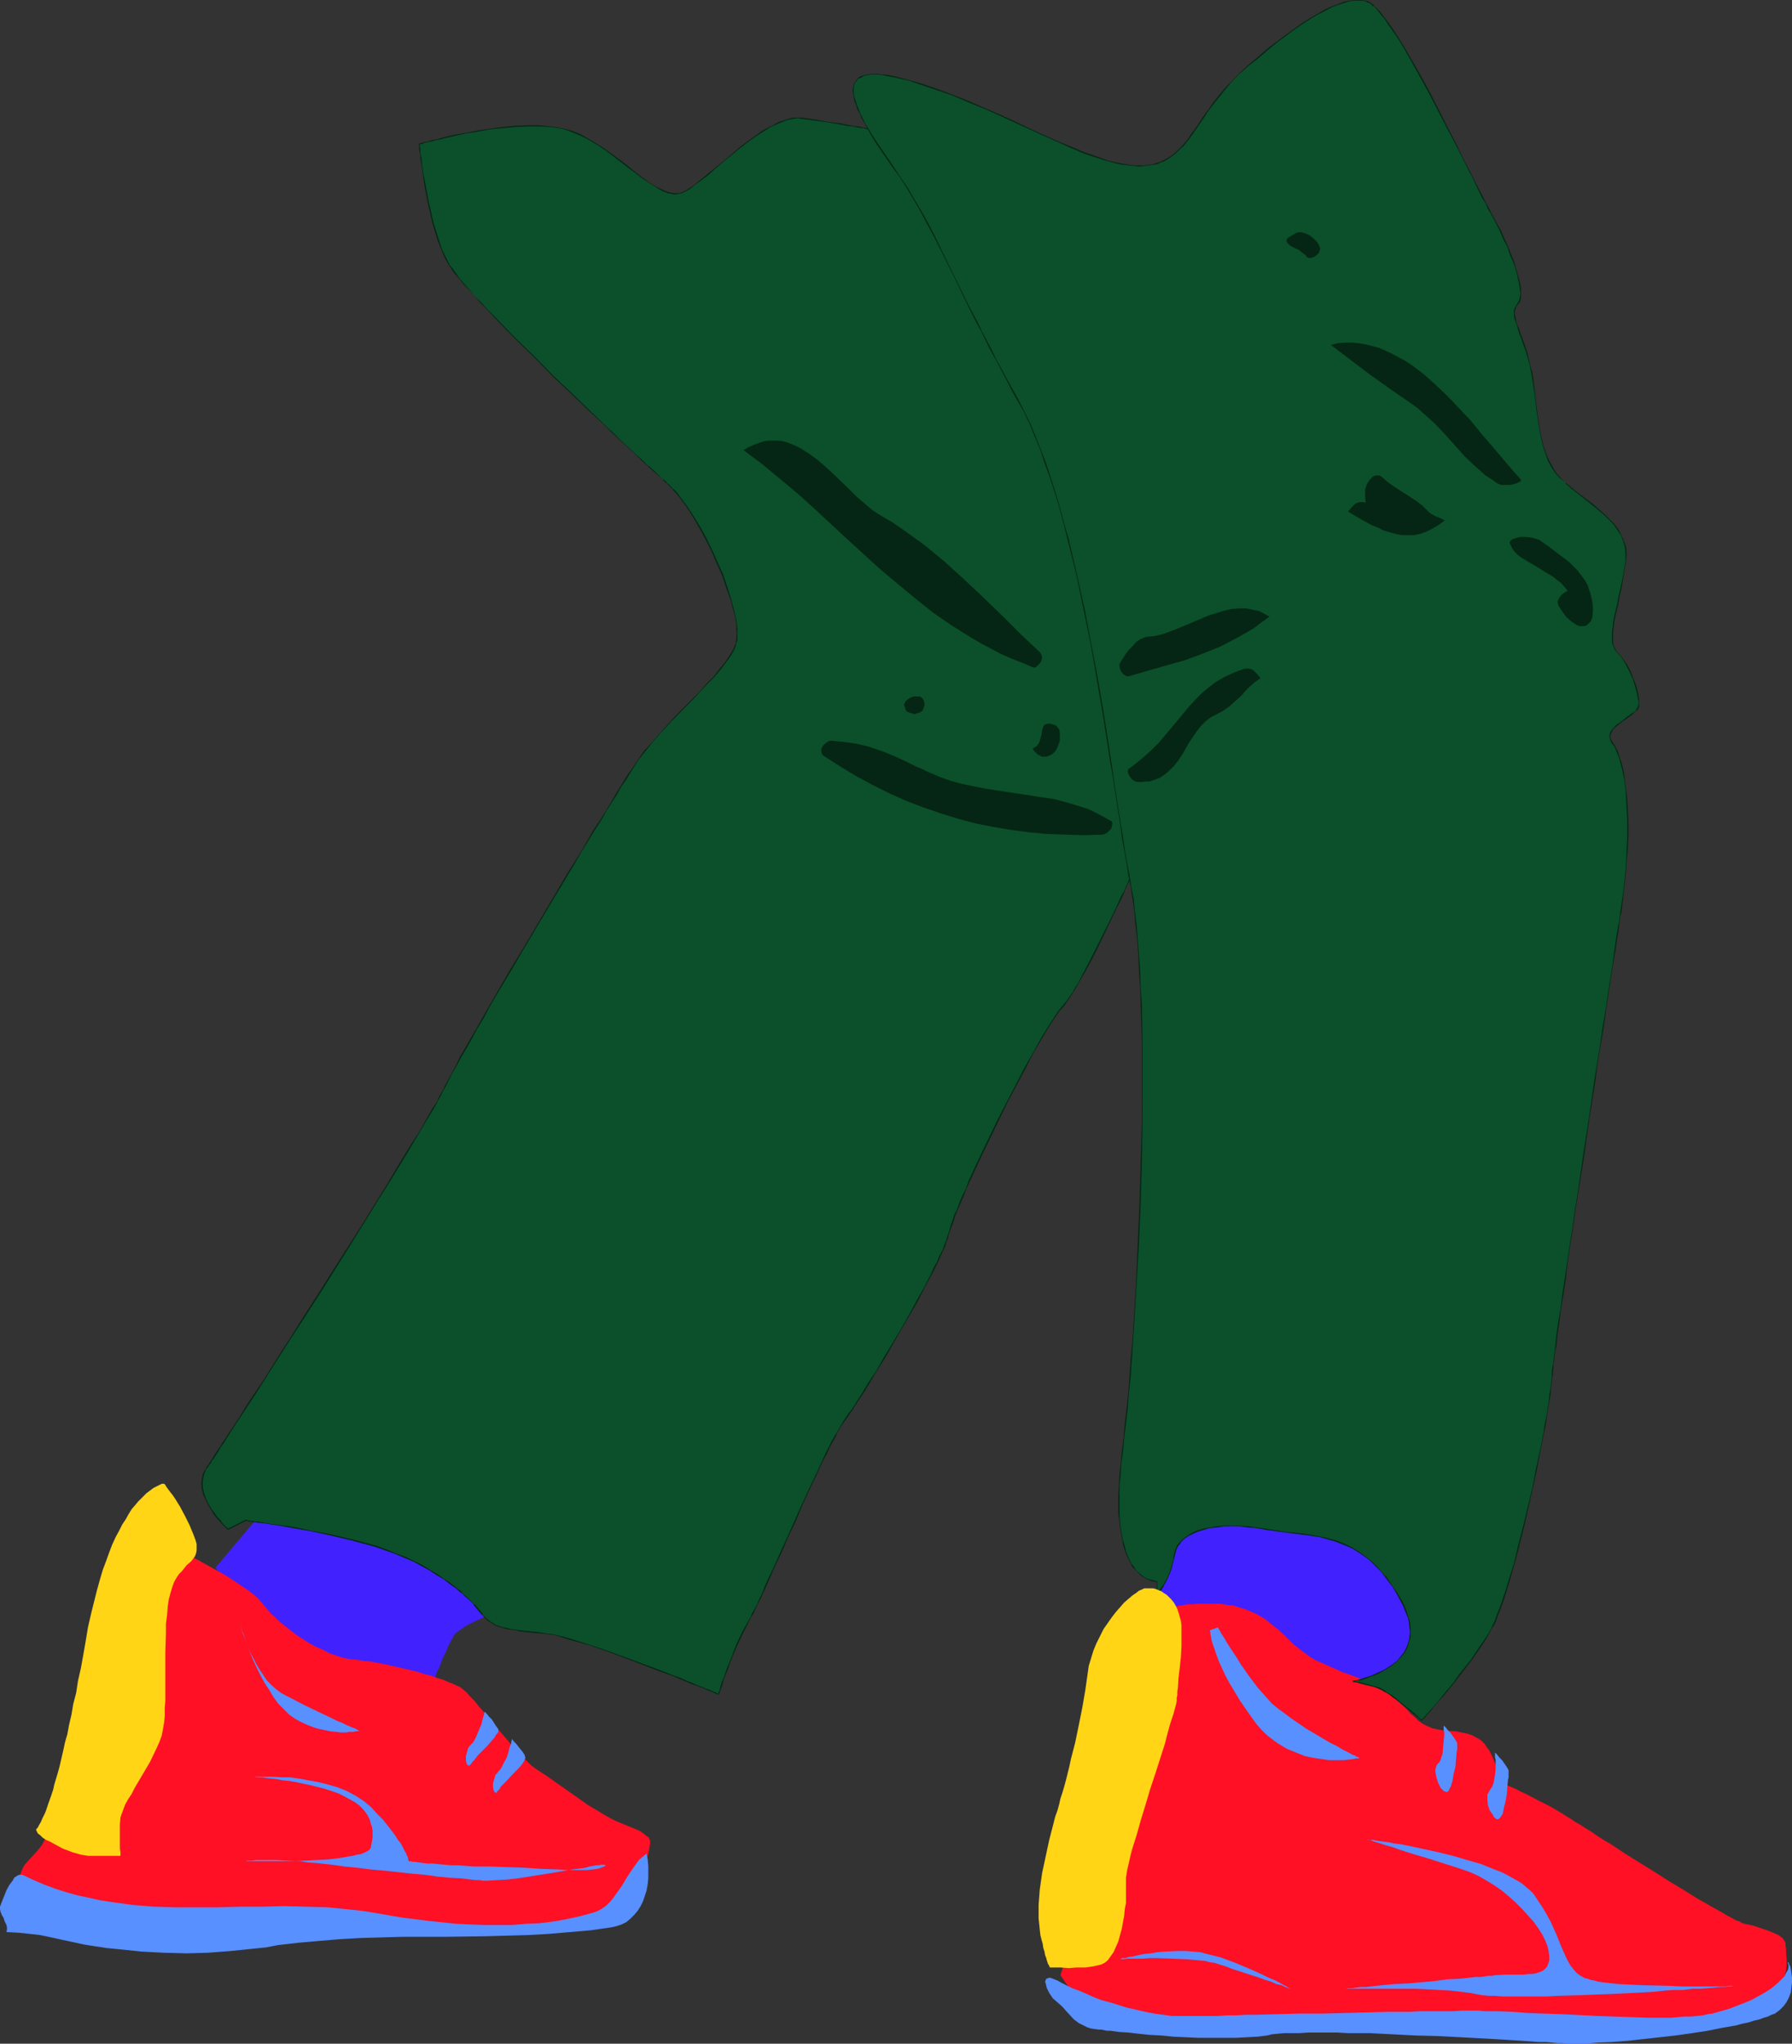 <?xml version="1.0" encoding="UTF-8" standalone="no"?>
<svg
   version="1.0"
   width="129.766mm"
   height="147.914mm"
   id="svg37"
   sodipodi:docname="Leg Fashion 4.wmf"
   xmlns:inkscape="http://www.inkscape.org/namespaces/inkscape"
   xmlns:sodipodi="http://sodipodi.sourceforge.net/DTD/sodipodi-0.dtd"
   xmlns="http://www.w3.org/2000/svg"
   xmlns:svg="http://www.w3.org/2000/svg">
  <rect width="100%" height="100%" fill="#333333" stroke="none"/>
  <sodipodi:namedview
     id="namedview37"
     pagecolor="#ffffff"
     bordercolor="#000000"
     borderopacity="0.25"
     inkscape:showpageshadow="2"
     inkscape:pageopacity="0.0"
     inkscape:pagecheckerboard="0"
     inkscape:deskcolor="#d1d1d1"
     inkscape:document-units="mm" />
  <defs
     id="defs1">
    <pattern
       id="WMFhbasepattern"
       patternUnits="userSpaceOnUse"
       width="6"
       height="6"
       x="0"
       y="0" />
  </defs>
  <path
     style="fill:#4221ff;fill-opacity:1;fill-rule:evenodd;stroke:none"
     d="m 314.796,439.966 9.534,-28.275 h 3.07 l 0.97,0.162 h 3.555 l 2.909,0.162 h 3.07 l 3.394,0.162 6.787,0.323 3.555,0.323 3.232,0.162 3.07,0.323 2.909,0.485 1.293,0.162 1.131,0.323 1.131,0.162 0.97,0.323 0.97,0.323 0.97,0.485 0.97,0.646 1.131,0.646 1.293,0.808 1.131,0.969 2.586,2.1 2.586,2.424 2.747,2.585 5.171,5.332 2.424,2.747 2.424,2.424 2.101,2.424 0.808,1.131 0.97,1.131 0.808,0.808 0.646,0.969 0.646,0.646 0.485,0.646 0.485,0.485 0.323,0.485 0.162,0.162 v 0 0.162 l -0.162,0.162 -0.323,0.323 -0.485,0.646 -0.808,0.969 -0.97,1.131 -1.131,1.293 -1.293,1.293 -1.293,1.454 -5.333,6.463 -1.293,1.454 -1.293,1.454 -0.97,1.293 -0.97,1.293 -0.97,0.969 -0.97,0.969 -1.293,0.485 -1.454,0.485 -1.454,0.485 -1.616,0.162 h -1.616 l -1.778,-0.162 -1.616,-0.323 -1.778,-0.323 -1.778,-0.646 -1.778,-0.646 -1.778,-0.808 -1.616,-0.808 -1.454,-0.969 -1.616,-1.131 -0.646,-0.646 -0.97,-0.485 -1.131,-0.808 -1.131,-0.646 -1.293,-0.808 -1.293,-0.808 -3.07,-1.777 -3.394,-1.777 -3.394,-1.939 -7.272,-3.555 -3.394,-1.777 -3.394,-1.777 -1.616,-0.808 -1.454,-0.646 -1.293,-0.646 -1.293,-0.646 -1.131,-0.646 -1.131,-0.485 -0.97,-0.485 -0.808,-0.323 -0.646,-0.323 -0.485,-0.323 h -0.162 z"
     id="path1" />
  <path
     style="fill:#ff1024;fill-opacity:1;fill-rule:evenodd;stroke:none"
     d="m 322.23,439.32 h -0.162 l -0.162,0.323 -0.162,0.323 -0.323,0.485 -0.485,0.485 -0.485,0.646 -0.646,0.808 -0.485,0.808 -1.454,1.939 -2.586,4.039 -1.293,1.939 -0.162,0.646 -0.485,0.969 -0.323,1.293 -0.485,1.454 -0.646,1.777 -0.485,1.939 -0.646,2.262 -0.646,2.262 -0.646,2.585 -0.646,2.747 -0.808,2.747 -0.646,2.747 -1.454,5.978 -1.616,5.978 -1.293,5.978 -1.454,5.817 -0.646,2.585 -0.646,2.747 -0.485,2.424 -0.485,2.262 -0.485,2.1 -0.485,1.939 -0.485,1.616 -0.323,1.454 -0.162,1.131 -0.162,0.808 -0.162,0.485 v 0.162 0 l -6.787,22.297 0.162,0.162 0.162,0.323 0.485,0.646 0.485,0.808 0.646,0.808 0.808,1.131 0.97,1.131 0.97,1.131 2.262,2.262 1.131,0.969 1.293,0.969 1.454,0.969 1.293,0.646 1.293,0.485 1.454,0.162 0.808,0.162 h 1.293 9.858 2.747 2.747 l 3.07,-0.162 h 3.07 3.232 l 6.787,-0.323 h 6.949 l 6.949,-0.162 6.787,-0.323 h 3.394 l 3.232,-0.162 h 3.07 l 2.909,-0.162 h 2.747 l 2.747,-0.162 h 2.424 2.101 2.101 l 1.616,-0.162 h 2.586 1.131 l 1.131,0.162 h 1.293 1.454 l 1.616,0.162 h 1.616 l 3.717,0.323 3.878,0.323 4.04,0.162 8.565,0.646 4.202,0.323 4.202,0.323 3.878,0.323 3.717,0.162 h 1.778 l 1.616,0.162 h 1.454 1.454 3.394 0.97 l 0.808,-0.162 h 0.97 l 0.97,-0.162 1.293,-0.162 1.293,-0.162 h 1.293 l 3.07,-0.485 3.07,-0.323 3.394,-0.485 6.949,-0.969 3.555,-0.646 3.232,-0.646 3.07,-0.808 2.909,-0.808 1.293,-0.323 1.131,-0.485 1.131,-0.485 0.97,-0.485 0.97,-0.485 0.646,-0.485 0.646,-0.646 0.323,-0.485 0.646,-1.131 0.646,-0.969 0.323,-0.969 0.323,-0.969 0.485,-1.777 0.162,-1.616 v -1.454 l -0.162,-1.454 v -1.131 l -0.162,-1.293 v -0.485 l -0.162,-0.485 -0.323,-0.485 -0.323,-0.485 -0.485,-0.323 -0.646,-0.485 -1.454,-0.646 -1.616,-0.646 -1.939,-0.646 -1.939,-0.646 -2.262,-0.485 -0.646,-0.162 -0.808,-0.485 -0.97,-0.323 -1.131,-0.646 -1.293,-0.646 -1.293,-0.808 -1.454,-0.808 -1.778,-0.969 -1.616,-0.969 -1.778,-0.969 -3.878,-2.424 -4.04,-2.424 -4.04,-2.585 -8.08,-5.009 -3.878,-2.585 -1.939,-1.131 -1.778,-1.131 -1.616,-1.131 -1.616,-0.969 -1.454,-0.969 -1.454,-0.808 -1.131,-0.808 -1.131,-0.646 -0.97,-0.646 -0.808,-0.485 -2.747,-1.616 -2.909,-1.454 -2.747,-1.454 -1.293,-0.646 -1.131,-0.485 -1.131,-0.646 -1.131,-0.485 -0.808,-0.323 -0.808,-0.323 -0.808,-0.323 -0.323,-0.162 -0.323,-0.162 -0.162,-0.162 v 0 -0.323 l -0.162,-0.485 -0.162,-0.485 -0.162,-0.808 -0.162,-0.808 -0.646,-1.777 -0.808,-2.1 -0.97,-1.939 -0.646,-0.808 -0.646,-0.969 -0.646,-0.646 -0.808,-0.646 -0.97,-0.485 -0.808,-0.485 -1.454,-0.485 -1.616,-0.323 -1.454,-0.323 -3.232,-0.162 -1.616,-0.323 -1.616,-0.323 -1.454,-0.646 -1.293,-0.646 -1.131,-0.808 -0.97,-0.969 -1.131,-0.969 -1.131,-1.293 -1.454,-1.293 -0.808,-0.808 -0.97,-0.808 -1.939,-1.616 -2.262,-1.293 -2.262,-1.131 -2.424,-1.131 -2.586,-0.969 -2.747,-0.969 -2.909,-1.293 -2.909,-1.293 -1.454,-0.646 -1.454,-0.808 -2.424,-1.777 -2.262,-1.777 -2.101,-2.1 -2.101,-1.939 -2.262,-1.777 -1.131,-0.969 -1.293,-0.808 -1.454,-0.808 -1.454,-0.646 -1.616,-0.646 -1.616,-0.485 -1.616,-0.485 -1.778,-0.162 -1.616,-0.323 h -1.778 -1.454 -1.616 -1.454 l -1.293,0.162 h -1.293 l -0.97,0.162 -0.808,0.162 h -0.646 l -0.323,0.162 z"
     id="path2" />
  <path
     style="fill:#4221ff;fill-opacity:1;fill-rule:evenodd;stroke:none"
     d="m 58.984,428.818 15.675,-18.581 h 0.162 l 0.162,0.162 h 0.485 0.646 0.808 l 0.97,0.162 1.131,0.162 1.131,0.162 1.293,0.162 h 1.616 l 3.07,0.485 3.232,0.323 3.555,0.485 7.272,1.131 3.394,0.485 3.394,0.646 2.909,0.808 1.454,0.323 1.293,0.323 1.131,0.485 0.97,0.323 0.808,0.485 0.646,0.323 0.808,0.485 0.646,0.485 1.616,1.293 1.616,1.454 1.778,1.777 1.939,1.777 1.939,1.777 3.717,3.716 1.939,1.939 1.616,1.777 1.454,1.616 1.454,1.293 1.131,1.293 0.323,0.485 0.485,0.323 0.162,0.485 0.323,0.162 0.162,0.162 v 0 l -0.162,0.162 h -0.323 l -0.646,0.323 -0.97,0.162 -1.131,0.323 -1.131,0.485 -2.586,0.969 -2.747,1.293 -1.293,0.646 -1.131,0.646 -1.131,0.808 -0.97,0.646 -0.808,0.808 -0.485,0.969 -0.97,1.777 -0.808,1.939 -0.97,1.939 -0.646,1.939 -0.808,1.616 -0.323,0.808 -0.162,0.646 -0.323,0.485 -0.162,0.323 v 0.323 0 h -0.162 l -0.162,0.162 h -0.323 -0.323 l -0.485,0.162 h -0.485 l -1.454,0.323 -1.616,0.323 -1.939,0.162 -2.262,0.323 h -2.262 l -2.424,0.162 h -2.586 -2.586 l -2.586,-0.323 -2.586,-0.323 -2.424,-0.646 -2.424,-0.808 -2.262,-0.969 -0.97,-0.646 -1.131,-0.646 -2.262,-1.616 -2.424,-2.1 -2.262,-2.1 -2.424,-2.424 -2.424,-2.424 -2.262,-2.585 -2.101,-2.585 -2.101,-2.424 -1.939,-2.262 -1.616,-2.262 -0.808,-0.969 -0.646,-0.808 -0.646,-0.808 -0.646,-0.808 -0.485,-0.646 -0.323,-0.485 -0.323,-0.485 -0.323,-0.323 v -0.162 z"
     id="path3" />
  <path
     style="fill:#ff1024;fill-opacity:1;fill-rule:evenodd;stroke:none"
     d="m 53.813,426.556 h 0.162 l 0.162,0.162 0.485,0.162 0.646,0.485 0.97,0.485 1.131,0.646 1.454,0.808 1.454,0.808 1.454,0.808 3.232,2.1 3.07,2.1 1.293,0.969 1.293,1.131 0.97,1.131 0.808,0.969 0.808,0.969 0.97,1.131 1.131,0.969 1.293,1.293 1.454,1.131 1.454,1.131 1.616,1.293 1.778,1.131 1.778,1.131 1.778,0.969 1.939,0.808 1.778,0.969 1.939,0.646 1.939,0.646 1.778,0.323 1.939,0.162 1.778,0.323 1.939,0.162 4.202,0.808 4.202,0.969 4.202,0.969 1.939,0.646 1.939,0.485 1.778,0.646 1.616,0.485 1.454,0.646 1.293,0.485 0.97,0.485 0.808,0.323 0.808,0.646 0.97,0.808 0.97,1.131 1.293,1.293 1.131,1.454 1.454,1.616 2.747,3.393 3.07,3.555 2.909,3.393 1.454,1.616 1.454,1.293 1.293,1.293 1.293,0.969 2.747,1.777 2.747,1.939 5.979,4.201 2.747,1.939 2.747,1.616 1.293,0.808 1.131,0.646 1.131,0.646 0.97,0.485 1.131,0.485 0.808,0.323 1.939,0.808 1.616,0.646 1.454,0.646 1.131,0.808 0.808,0.646 0.485,0.323 0.162,0.485 0.162,0.323 v 0.485 0.485 l -0.162,0.808 -0.162,1.131 -0.323,1.293 -0.323,1.454 -0.323,1.454 -0.97,3.231 -1.293,3.231 -0.646,1.454 -0.808,1.454 -0.646,1.131 -0.808,0.969 -0.808,0.808 -0.808,0.323 -0.485,0.162 -0.808,0.162 -0.808,0.323 -0.97,0.162 -1.131,0.162 -1.293,0.162 -1.454,0.162 -1.454,0.162 -3.394,0.485 -3.555,0.485 -3.878,0.485 -4.202,0.323 -8.08,0.808 -3.878,0.323 -3.878,0.323 -3.394,0.162 -1.616,0.162 -1.454,0.162 h -1.454 -1.293 l -1.131,0.162 h -0.97 -2.262 -1.293 -1.454 -1.778 -1.778 l -2.101,0.162 h -1.939 -2.262 l -2.262,0.162 h -4.848 l -5.171,0.162 -5.171,0.162 -10.666,0.162 H 71.104 57.206 55.267 53.328 51.712 l -1.616,-0.162 -5.979,-0.323 -5.979,-0.646 -5.818,-0.808 -2.909,-0.485 -2.747,-0.485 -2.586,-0.485 -2.424,-0.485 -2.424,-0.485 -1.939,-0.485 -1.939,-0.646 -1.616,-0.323 -1.293,-0.485 -0.97,-0.485 -1.616,-0.969 -1.293,-0.969 -1.131,-1.131 -0.808,-1.293 -0.808,-1.293 -0.323,-1.293 -0.162,-1.454 0.162,-1.293 0.485,-1.293 0.646,-1.293 0.97,-1.131 2.101,-2.262 0.97,-1.131 0.97,-1.293 0.646,-1.293 v -0.162 l 0.162,-0.323 0.162,-0.485 0.162,-0.485 0.323,-1.131 0.323,-1.616 0.485,-1.777 0.646,-2.1 0.646,-2.262 0.646,-2.585 0.808,-2.747 0.808,-2.908 0.808,-2.908 0.808,-3.231 1.778,-6.625 1.939,-6.786 1.939,-6.948 1.939,-6.625 0.97,-3.231 0.808,-3.07 0.97,-2.908 0.97,-2.908 0.808,-2.747 0.808,-2.424 0.808,-2.1 0.808,-2.1 0.646,-1.616 0.646,-1.454 0.646,-0.969 0.323,-0.485 0.162,-0.323 0.485,-0.485 0.485,-0.485 1.293,-0.646 1.293,-0.485 1.454,-0.162 h 1.454 l 1.454,0.162 1.454,0.162 1.454,0.485 1.454,0.485 1.293,0.485 1.131,0.485 0.97,0.485 0.97,0.323 0.646,0.323 z"
     id="path4" />
  <path
     style="fill:#5890ff;fill-opacity:1;fill-rule:evenodd;stroke:none"
     d="m 0,521.561 0.485,-1.293 0.646,-1.616 0.646,-1.616 0.808,-1.454 0.97,-1.293 0.323,-0.646 0.485,-0.323 0.485,-0.323 0.485,-0.162 H 5.656 6.141 l 3.07,1.454 3.07,1.293 3.07,1.131 3.07,0.969 2.909,0.808 3.07,0.646 2.909,0.646 3.07,0.485 5.818,0.808 5.979,0.485 5.818,0.162 h 5.979 5.818 l 5.979,-0.162 h 5.818 l 6.141,-0.162 5.979,0.162 5.979,0.162 6.302,0.646 3.07,0.323 3.07,0.485 7.434,1.293 7.595,0.969 7.757,0.808 3.717,0.162 3.878,0.162 h 3.878 3.717 l 3.878,-0.323 3.717,-0.162 3.878,-0.485 3.555,-0.646 3.717,-0.808 3.555,-0.969 1.293,-0.485 1.131,-0.646 1.131,-0.808 0.97,-0.969 0.808,-0.969 0.808,-1.131 1.616,-2.262 1.454,-2.424 1.616,-2.424 1.616,-2.262 1.131,-0.969 0.97,-0.808 0.323,1.616 0.162,1.777 v 1.777 1.616 l -0.162,1.616 -0.323,1.777 -0.485,1.454 -0.485,1.454 -0.646,1.293 -0.808,1.293 -0.97,1.131 -0.97,0.969 -1.131,0.969 -1.293,0.646 -1.454,0.485 -1.454,0.323 -5.656,0.808 -5.656,0.485 -5.656,0.485 -5.656,0.323 -11.474,0.323 -11.474,0.162 h -11.474 l -11.474,0.323 -5.656,0.323 -5.818,0.485 -5.494,0.485 -5.656,0.646 -3.394,0.646 -3.232,0.323 -6.302,0.646 -6.302,0.485 -5.979,0.162 -5.979,-0.162 -6.141,-0.323 -6.302,-0.646 -3.232,-0.323 -3.232,-0.485 -3.07,-0.485 -2.909,-0.646 -3.07,-0.646 -2.909,-0.646 -3.07,-0.646 L 8.08,528.994 5.01,528.67 1.778,528.509 1.939,527.539 1.778,526.57 1.293,525.601 0.97,524.631 0.485,523.823 0.323,523.338 0.162,523.015 0,522.207 Z"
     id="path5" />
  <path
     style="fill:#ffffff;fill-opacity:1;fill-rule:evenodd;stroke:none"
     d="m 366.347,72.385 0.323,-0.485 0.162,-0.646 v -0.646 l -0.323,-0.646 -0.485,-0.485 -0.485,-0.646 -0.808,-0.485 -0.646,-0.323 -0.808,-0.162 -0.808,-0.162 -0.808,0.162 -0.646,0.323 -0.485,0.323 -0.323,0.646 -0.323,0.485 v 0.646 0.485 l 0.323,0.485 0.485,0.808 0.808,0.646 0.97,0.485 h 0.97 0.97 l 0.97,-0.323 z"
     id="path6" />
  <path
     style="fill:#ffffff;fill-opacity:1;fill-rule:evenodd;stroke:none"
     d="m 402.545,140.408 -0.646,0.162 -0.646,0.323 -0.485,0.485 -0.646,0.646 -1.131,1.293 -1.293,1.293 1.616,1.293 1.616,0.969 1.616,0.646 0.97,0.162 h 0.808 0.646 l 0.808,-0.162 0.646,-0.162 0.646,-0.485 0.646,-0.323 0.485,-0.646 0.323,-0.646 0.485,-0.808 v -0.323 -0.323 l -0.485,-0.808 -0.646,-0.646 -0.97,-0.646 -0.97,-0.646 -1.131,-0.485 -1.131,-0.162 z"
     id="path7" />
  <path
     style="fill:#0b502a;fill-opacity:1;fill-rule:evenodd;stroke:none"
     d="m 62.378,418.315 v -0.162 l -0.323,-0.323 -0.646,-0.485 -0.485,-0.646 -0.808,-0.808 -0.808,-0.969 -0.808,-1.131 -0.808,-1.131 -0.808,-1.293 -0.485,-1.293 -0.646,-1.454 -0.323,-1.293 -0.162,-1.454 0.162,-1.454 0.323,-1.454 0.808,-1.293 0.162,-0.323 0.323,-0.485 0.485,-0.646 0.323,-0.646 0.646,-0.808 0.485,-0.969 0.646,-0.969 0.808,-0.969 0.646,-1.131 0.808,-1.293 0.808,-1.293 0.97,-1.293 1.778,-2.908 2.101,-3.231 2.262,-3.393 2.262,-3.716 2.586,-3.878 2.424,-3.878 2.586,-4.039 2.747,-4.201 5.494,-8.725 5.494,-8.563 5.333,-8.725 2.747,-4.201 2.586,-4.039 2.424,-4.039 2.262,-3.878 2.262,-3.555 2.101,-3.555 1.939,-3.231 1.778,-3.07 0.808,-1.293 0.808,-1.293 0.646,-1.293 0.646,-1.131 0.646,-1.131 0.485,-0.969 0.485,-0.969 0.485,-0.808 0.808,-1.616 0.97,-1.939 1.293,-2.1 1.131,-2.262 1.454,-2.424 1.454,-2.747 1.454,-2.747 1.778,-2.908 1.778,-3.07 1.778,-3.07 3.717,-6.463 4.04,-6.625 7.918,-13.411 3.878,-6.463 1.939,-3.231 1.939,-3.07 1.778,-2.908 1.616,-2.908 1.778,-2.747 1.454,-2.585 1.454,-2.424 1.454,-2.262 1.293,-1.939 1.131,-1.939 0.97,-1.454 0.808,-1.454 1.778,-2.424 1.778,-2.424 1.939,-2.424 2.101,-2.424 4.525,-4.686 4.363,-4.524 2.101,-2.262 2.101,-2.1 1.939,-2.1 1.616,-1.939 1.454,-1.939 1.293,-1.777 0.97,-1.777 0.323,-0.808 0.323,-0.808 0.162,-0.808 v -0.969 l 0.162,-0.969 -0.162,-1.131 -0.162,-1.293 -0.162,-1.293 -0.485,-2.747 -0.808,-2.908 -1.131,-3.231 -1.131,-3.231 -1.454,-3.393 -1.454,-3.231 -1.616,-3.393 -1.778,-3.07 -1.778,-3.07 -1.778,-2.747 -1.939,-2.424 -0.808,-1.131 -0.97,-1.131 -0.808,-0.808 -0.97,-0.969 -0.97,-0.808 -1.131,-1.131 -1.454,-1.131 -1.454,-1.454 -1.616,-1.454 -1.939,-1.777 -1.778,-1.777 -2.101,-1.939 -2.101,-1.939 -2.262,-2.1 -4.525,-4.362 -4.848,-4.686 -4.848,-4.686 -4.848,-4.686 -4.686,-4.686 -2.262,-2.262 -2.101,-2.1 -2.101,-2.262 -1.939,-1.939 -1.778,-2.1 -1.778,-1.777 -1.616,-1.777 -1.454,-1.616 -1.131,-1.454 -1.131,-1.293 -0.808,-1.131 -0.646,-1.131 -1.131,-1.939 -0.97,-2.1 -0.97,-2.424 -0.808,-2.585 -0.808,-2.747 -0.646,-2.908 -0.646,-2.747 -0.485,-2.585 -0.485,-2.747 -0.485,-2.262 -0.162,-2.262 -0.323,-1.939 -0.162,-0.808 v -0.808 l -0.162,-0.646 v -0.646 l -0.162,-0.323 v -0.485 -0.162 0 l 0.323,-0.162 h 0.485 l 0.485,-0.162 0.646,-0.162 0.808,-0.323 0.808,-0.162 1.131,-0.323 1.131,-0.162 1.131,-0.323 2.747,-0.646 3.07,-0.646 3.07,-0.485 3.394,-0.485 3.394,-0.485 3.555,-0.323 3.394,-0.162 h 3.232 l 3.232,0.162 1.454,0.323 1.454,0.162 1.293,0.323 1.293,0.485 2.424,0.969 2.424,1.293 2.262,1.293 2.262,1.454 4.363,3.231 1.939,1.616 2.101,1.616 1.939,1.454 1.778,1.293 1.778,0.969 1.616,0.969 1.616,0.646 0.808,0.162 0.808,0.162 h 0.646 l 0.808,-0.162 h 0.646 l 0.646,-0.323 0.646,-0.485 0.808,-0.323 1.616,-1.131 1.778,-1.454 1.939,-1.454 1.939,-1.616 2.101,-1.777 4.363,-3.716 2.262,-1.616 2.262,-1.777 2.101,-1.454 2.262,-1.293 2.101,-0.969 2.101,-0.808 0.97,-0.162 0.97,-0.162 h 0.97 0.97 l 3.555,0.485 3.717,0.485 3.717,0.646 1.616,0.323 1.616,0.323 1.454,0.162 1.454,0.323 1.131,0.162 1.131,0.162 0.808,0.162 0.646,0.162 0.323,0.162 h 0.162 v 0 l 0.162,0.162 0.162,0.162 0.162,0.323 0.485,0.808 0.808,0.969 0.808,1.293 1.131,1.454 1.131,1.777 1.454,1.939 1.454,2.1 1.454,2.262 1.778,2.424 1.778,2.585 1.778,2.585 1.939,2.747 3.878,5.655 7.918,11.472 3.717,5.655 1.778,2.585 1.778,2.585 1.616,2.424 1.616,2.424 1.454,2.1 1.293,2.1 1.131,1.777 0.97,1.616 0.808,1.454 0.646,0.969 0.323,0.646 0.323,0.646 0.162,0.646 0.323,0.808 0.808,1.939 0.646,2.262 0.646,2.585 0.646,2.747 0.808,3.07 0.646,3.231 0.808,3.555 0.808,3.716 0.646,3.716 0.808,3.878 1.454,8.079 1.454,8.24 1.454,8.24 1.293,8.079 0.646,3.878 0.646,3.716 0.485,3.555 0.646,3.555 0.485,3.07 0.485,3.07 0.323,2.747 0.323,2.424 0.323,2.1 0.323,1.777 0.162,0.808 v 0.808 l 0.162,0.485 v 0.485 l 0.323,2.1 0.323,2.1 0.485,2.424 0.485,2.585 2.424,11.149 0.646,2.585 0.485,2.424 0.485,2.262 0.485,1.939 0.323,0.808 0.162,0.808 0.162,0.646 0.162,0.485 v 0.485 l 0.162,0.323 v 0.162 0.162 0 l -0.162,0.323 -0.162,0.485 -0.323,0.646 -0.323,0.646 -0.323,0.969 -0.485,0.969 -0.485,1.293 -0.646,1.293 -0.485,1.293 -0.808,1.454 -0.646,1.616 -1.454,3.231 -1.778,3.393 -3.394,7.109 -1.778,3.393 -1.778,3.393 -1.616,3.07 -0.97,1.454 -0.808,1.293 -0.808,1.293 -0.808,0.969 -0.646,0.969 -0.646,0.969 -0.808,0.808 -0.646,1.131 -0.97,1.293 -0.808,1.454 -0.97,1.454 -1.131,1.777 -1.131,1.939 -1.131,1.939 -1.131,2.1 -1.131,2.1 -2.424,4.686 -2.586,4.686 -2.424,5.009 -2.424,5.009 -2.262,4.847 -2.101,4.686 -1.131,2.262 -0.808,2.1 -0.97,1.939 -0.808,2.1 -0.808,1.777 -0.646,1.616 -0.485,1.454 -0.485,1.454 -0.323,1.131 -0.323,0.969 -0.323,0.969 -0.485,1.131 -0.323,1.131 -0.646,1.454 -0.646,1.293 -0.646,1.616 -0.808,1.616 -0.808,1.616 -1.939,3.555 -1.939,3.878 -2.101,3.716 -2.262,4.039 -4.686,7.756 -2.262,3.716 -2.101,3.393 -0.97,1.616 -0.97,1.616 -0.97,1.454 -0.808,1.293 -0.808,1.293 -0.808,1.131 -0.646,0.969 -0.646,0.808 -0.646,0.808 -0.485,1.131 -0.808,1.131 -0.646,1.293 -0.808,1.616 -0.808,1.454 -0.808,1.777 -0.97,1.777 -1.778,3.716 -1.778,4.039 -1.939,4.201 -1.939,4.362 -1.939,4.362 -1.939,4.201 -1.778,4.039 -1.778,3.878 -0.808,1.777 -0.808,1.616 -0.646,1.616 -0.808,1.454 -0.485,1.293 -0.646,1.293 -0.485,0.969 -0.485,0.808 -1.778,3.231 -1.616,3.555 -1.454,3.393 -0.646,1.616 -0.485,1.454 -0.646,1.454 -0.485,1.293 -0.323,1.293 -0.323,0.969 -0.323,0.808 -0.162,0.646 -0.162,0.485 v 0 h -0.162 l -0.323,-0.162 -0.485,-0.162 -0.646,-0.323 -0.808,-0.323 -1.131,-0.323 -0.97,-0.485 -1.293,-0.646 -1.454,-0.485 -1.616,-0.646 -1.616,-0.646 -1.616,-0.646 -3.717,-1.454 -3.878,-1.454 -8.08,-3.07 -3.878,-1.293 -3.878,-1.293 -3.555,-1.131 -1.778,-0.485 -1.454,-0.485 -1.454,-0.485 -1.293,-0.162 -1.293,-0.323 -1.131,-0.162 -1.939,-0.162 -1.778,-0.162 -1.616,-0.162 -1.454,-0.162 -1.293,-0.162 -1.293,-0.323 -1.131,-0.162 -1.131,-0.323 -0.97,-0.162 -0.808,-0.485 -1.616,-0.808 -0.808,-0.646 -0.646,-0.646 -0.646,-0.646 -0.646,-0.808 -0.808,-0.969 -0.808,-1.131 -1.131,-0.969 -1.131,-1.131 -1.293,-1.131 -1.293,-1.293 -1.616,-1.131 -1.778,-1.131 -1.778,-1.293 -1.939,-1.293 -2.262,-1.131 -2.262,-1.131 -2.424,-1.131 -2.424,-1.131 -2.747,-0.969 -2.909,-0.969 -2.909,-0.808 -2.909,-0.808 -6.141,-1.454 -5.979,-1.293 -2.909,-0.485 -2.747,-0.485 -2.424,-0.323 -2.424,-0.485 -1.939,-0.323 -1.778,-0.162 h -0.808 l -0.646,-0.162 -0.485,-0.162 h -0.485 -0.485 l -0.162,-0.162 h -0.323 z"
     id="path8" />
  <path
     style="fill:#052614;fill-opacity:1;fill-rule:evenodd;stroke:none"
     d="m 62.378,418.154 0.162,0.162 -0.485,-0.485 -0.485,-0.485 -0.646,-0.646 v 0 l -0.646,-0.969 -0.808,-0.808 -0.808,-1.131 -0.808,-1.131 -0.808,-1.293 -0.646,-1.454 -0.485,-1.293 v 0 l -0.323,-1.293 -0.162,-1.454 0.162,-1.454 v 0 l 0.323,-1.293 0.646,-1.454 0.323,-0.323 0.323,-0.485 0.485,-0.646 0.323,-0.646 0.646,-0.808 0.485,-0.808 0.646,-0.969 0.646,-1.131 0.808,-1.131 0.808,-1.293 0.808,-1.293 0.808,-1.293 1.939,-2.908 2.101,-3.231 2.262,-3.393 2.262,-3.555 2.424,-3.878 2.586,-4.039 2.586,-4.039 2.747,-4.201 5.494,-8.563 5.494,-8.725 5.333,-8.563 2.586,-4.201 2.586,-4.201 2.586,-4.039 2.262,-3.716 2.262,-3.716 2.101,-3.555 1.939,-3.231 2.586,-4.362 0.808,-1.293 0.646,-1.131 0.646,-1.293 0.646,-1.131 0.485,-0.969 0.485,-0.969 0.485,-0.808 0.808,-1.616 0.97,-1.939 1.131,-1.939 1.293,-2.424 1.454,-2.424 1.454,-2.585 1.454,-2.747 1.778,-2.908 1.616,-3.07 1.778,-3.07 3.878,-6.463 3.878,-6.625 8.08,-13.572 3.878,-6.463 1.939,-3.231 1.778,-3.07 1.778,-2.908 1.778,-2.908 1.778,-2.747 1.454,-2.585 1.454,-2.262 1.454,-2.262 1.131,-2.1 1.293,-1.777 0.97,-1.616 0.808,-1.293 1.616,-2.585 1.939,-2.424 1.939,-2.424 2.101,-2.424 v 0 l 4.363,-4.686 4.525,-4.524 2.101,-2.262 1.939,-2.1 1.939,-1.939 v 0 l 1.778,-2.1 1.454,-1.939 1.293,-1.777 0.97,-1.777 0.323,-0.808 0.162,-0.808 v 0 l 0.323,-0.808 v -0.969 -0.969 -1.131 l -0.162,-1.293 -0.162,-1.293 -0.646,-2.747 v 0 l -0.808,-3.07 -0.97,-3.07 -1.131,-3.393 -1.454,-3.231 -1.454,-3.231 -1.616,-3.393 -1.778,-3.231 -1.778,-2.908 -1.778,-2.747 -1.939,-2.585 -0.808,-1.131 -0.97,-0.969 h -0.162 l -0.808,-0.969 -0.97,-0.808 v -0.162 l -0.97,-0.808 v 0.162 l -1.131,-1.131 -1.293,-1.293 v 0 l -1.616,-1.454 v 0.162 l -1.616,-1.616 -1.778,-1.616 -1.939,-1.777 -2.101,-1.939 -2.101,-2.1 -2.101,-1.939 -4.686,-4.524 -4.686,-4.524 -5.01,-4.686 -4.686,-4.847 -4.686,-4.524 -2.262,-2.262 -4.202,-4.362 -2.101,-2.1 -1.778,-1.939 -1.778,-1.777 -1.454,-1.777 -1.454,-1.616 v 0 l -1.293,-1.454 -0.97,-1.454 -0.808,-1.131 -0.808,-0.969 -0.97,-1.939 -1.131,-2.262 -0.808,-2.424 -0.808,-2.585 -0.808,-2.585 v 0 l -0.646,-2.908 -0.646,-2.747 -0.485,-2.585 -0.485,-2.747 -0.485,-2.262 -0.323,-2.262 -0.162,-1.939 -0.162,-0.808 -0.162,-0.808 v -0.646 -0.646 l -0.162,-0.323 v -0.485 -0.162 l -0.162,0.162 v 0 l 0.323,-0.162 v 0 h 0.485 l 0.485,-0.323 0.646,-0.162 v 0 l 0.808,-0.162 v 0 l 0.97,-0.162 h -0.162 l 1.131,-0.323 1.131,-0.162 1.131,-0.323 2.747,-0.646 3.07,-0.646 3.07,-0.485 3.394,-0.646 3.394,-0.323 3.555,-0.323 3.394,-0.162 h 3.232 l 3.232,0.162 1.454,0.162 1.454,0.323 1.293,0.323 v 0 l 1.293,0.485 2.424,0.969 2.262,1.131 2.424,1.454 2.262,1.454 4.202,3.231 2.101,1.616 1.939,1.454 1.939,1.454 1.939,1.293 1.778,1.131 1.616,0.969 1.616,0.646 v 0 l 0.808,0.162 0.808,0.162 h 0.646 l 1.616,-0.323 0.646,-0.323 0.646,-0.323 0.646,-0.323 1.616,-1.293 1.778,-1.293 1.939,-1.454 1.939,-1.777 2.101,-1.777 4.363,-3.555 2.262,-1.777 2.262,-1.616 2.262,-1.454 2.101,-1.293 2.262,-0.969 2.101,-0.808 h -0.162 l 0.97,-0.162 0.97,-0.162 0.97,-0.162 0.97,0.162 3.555,0.485 3.717,0.485 3.717,0.646 1.616,0.323 1.616,0.162 1.454,0.323 1.454,0.162 1.131,0.323 1.131,0.162 0.808,0.162 0.646,0.162 h -0.162 l 0.485,0.162 v -0.323 h 0.162 l -0.485,-0.162 v 0 h -0.646 l -0.808,-0.162 -1.131,-0.323 -1.131,-0.162 -1.454,-0.323 -1.454,-0.162 -1.616,-0.323 -1.616,-0.323 -3.717,-0.485 -3.717,-0.646 -3.555,-0.485 h -0.97 -0.97 l -0.97,0.162 -0.97,0.323 v 0 l -2.101,0.646 -2.101,1.131 -2.262,1.131 -2.262,1.616 -2.262,1.616 -2.101,1.616 -4.363,3.716 -2.262,1.777 -1.939,1.616 -1.778,1.454 -1.778,1.454 -1.616,1.131 -0.808,0.485 -0.646,0.323 -0.646,0.323 v 0 l -0.646,0.162 h -0.808 -0.646 l -0.808,-0.162 -0.808,-0.162 h 0.162 l -1.616,-0.646 -1.778,-0.808 -1.778,-1.131 -1.778,-1.293 -1.939,-1.454 -1.939,-1.616 -2.101,-1.616 -4.202,-3.07 -2.262,-1.454 -2.424,-1.454 -2.262,-1.293 -2.424,-0.969 -1.293,-0.323 h -0.162 l -1.293,-0.323 -1.454,-0.323 -1.454,-0.162 -3.232,-0.323 h -3.232 l -3.394,0.162 -3.555,0.323 -3.394,0.485 -3.394,0.485 -3.07,0.646 -3.07,0.485 -2.747,0.646 -1.131,0.323 -1.131,0.323 -1.131,0.162 v 0 l -0.97,0.323 h 0.162 l -0.808,0.162 h -0.162 l -0.646,0.162 -0.485,0.162 h 0.162 -0.485 l -0.323,0.162 v 0 0.162 l -0.162,0.162 0.162,0.485 v 0.323 0.646 l 0.162,0.646 0.162,0.808 v 0.808 l 0.323,1.939 0.323,2.262 0.323,2.262 0.485,2.747 0.485,2.585 0.646,2.747 0.646,2.908 v 0 l 0.808,2.747 0.808,2.585 0.97,2.424 0.97,2.262 1.131,1.939 0.646,0.969 0.808,1.131 1.131,1.293 1.293,1.616 v 0 l 1.454,1.454 1.616,1.777 1.616,1.939 1.939,1.939 1.939,2.1 4.202,4.362 2.262,2.262 4.686,4.524 4.686,4.847 5.01,4.686 4.686,4.524 4.686,4.362 2.101,2.1 2.262,2.1 1.939,1.777 1.939,1.777 1.778,1.777 1.778,1.616 v 0 l 1.454,1.293 v 0 l 1.293,1.131 1.293,1.131 v 0.162 l 0.97,0.808 v 0 l 0.808,0.808 0.97,0.969 h -0.162 l 0.97,0.969 0.97,1.131 1.778,2.424 1.778,2.747 1.778,3.07 1.778,3.231 1.616,3.231 1.454,3.393 1.454,3.231 1.131,3.393 1.131,3.07 0.808,3.07 v -0.162 l 0.646,2.747 0.162,1.293 v 1.293 l 0.162,1.131 -0.162,0.969 v 0.969 l -0.162,0.808 v 0 l -0.323,0.808 -0.323,0.808 -0.97,1.616 -1.293,1.939 -1.454,1.777 -1.616,2.1 v 0 l -1.939,1.939 -1.939,2.262 -2.101,2.1 -4.525,4.524 -4.363,4.847 v 0 l -2.101,2.424 -2.101,2.262 -1.778,2.585 -1.616,2.424 -0.97,1.293 -0.97,1.616 -1.131,1.777 -1.293,2.1 -1.293,2.262 -1.454,2.424 -1.616,2.585 -1.778,2.585 -1.616,2.908 -1.778,3.07 -1.939,3.07 -1.939,3.07 -3.878,6.625 -7.918,13.411 -4.04,6.625 -3.717,6.463 -1.778,3.07 -1.778,3.07 -1.616,2.908 -1.616,2.747 -1.454,2.585 -1.454,2.424 -1.131,2.424 -1.131,2.1 -0.97,1.777 -0.97,1.777 -0.323,0.808 -0.485,0.808 -0.646,1.131 -0.485,1.131 -0.646,1.131 -0.808,1.131 -0.808,1.454 -2.424,4.362 -2.101,3.231 -2.101,3.393 -2.262,3.716 -2.262,3.878 -2.424,3.878 -2.586,4.201 -2.586,4.201 -5.494,8.563 -5.494,8.725 -5.494,8.563 -2.586,4.201 -2.747,4.201 -2.424,3.878 -2.424,3.878 -2.424,3.555 -2.262,3.393 -1.939,3.231 -1.939,2.908 -0.97,1.454 -0.808,1.293 -0.808,1.131 -0.646,1.131 -0.808,1.131 -0.646,0.969 -0.485,0.808 -0.485,0.808 -0.485,0.646 -0.323,0.646 -0.485,0.485 -0.162,0.485 -0.808,1.293 -0.323,1.454 v 0 l -0.162,1.454 0.162,1.454 0.323,1.293 v 0.162 l 0.646,1.293 0.646,1.454 0.808,1.293 0.646,1.131 0.808,1.131 0.808,0.808 0.808,0.969 v 0 l 0.646,0.646 0.485,0.485 0.485,0.485 z"
     id="path9" />
  <path
     style="fill:#052614;fill-opacity:1;fill-rule:evenodd;stroke:none"
     d="m 240.461,36.031 h 0.162 l -0.162,-0.162 v 0.162 h 0.162 v 0 l 0.162,0.323 0.162,0.162 0.485,0.808 0.808,0.969 0.808,1.293 1.131,1.616 1.131,1.777 1.454,1.777 1.454,2.262 1.616,2.262 1.616,2.262 1.778,2.585 1.778,2.747 1.939,2.585 3.878,5.655 7.918,11.472 3.878,5.655 1.778,2.747 1.778,2.585 1.454,2.424 1.616,2.262 1.454,2.262 1.293,1.939 1.131,1.777 0.97,1.616 0.808,1.454 0.646,1.131 0.323,0.485 0.323,0.646 0.323,0.808 0.323,0.808 0.646,1.939 0.646,2.262 0.646,2.424 v 0 l 0.646,2.747 0.808,3.07 0.646,3.231 0.808,3.555 0.808,3.716 0.646,3.716 0.808,3.878 1.454,8.079 1.616,8.24 1.293,8.24 1.454,8.079 0.485,3.878 0.646,3.716 0.646,3.555 0.485,3.555 0.485,3.07 0.485,3.07 0.323,2.747 0.485,2.424 0.323,2.1 0.162,1.777 0.162,0.808 0.162,0.808 v 0.485 l 0.323,2.585 0.323,2.1 0.485,2.424 0.485,2.585 2.424,11.149 0.646,2.585 0.485,2.424 1.131,4.201 0.162,0.808 0.162,0.808 v 0 l 0.162,0.646 v 0 l 0.162,0.485 v 0.162 l 0.162,0.323 v 0 0.323 0.162 0.162 -0.162 0.162 -0.162 l -0.162,0.485 -0.162,0.485 -0.162,0.485 -0.485,0.808 -0.323,0.969 -0.485,0.969 -0.485,1.131 -0.485,1.293 -0.646,1.454 -0.646,1.454 -0.808,1.454 -1.454,3.231 -1.616,3.393 -3.555,7.109 -1.778,3.555 -1.778,3.393 -1.616,3.07 -0.808,1.293 -0.808,1.454 -0.808,1.131 -0.808,1.131 -0.808,0.969 -0.646,0.808 -0.808,0.969 -1.454,2.262 -0.97,1.454 -0.97,1.616 -1.131,1.777 -0.97,1.777 -1.131,2.1 -1.131,1.939 -1.293,2.262 -2.424,4.686 -2.424,4.686 -2.586,5.009 -4.686,9.694 -3.232,6.948 -0.808,2.262 -0.97,1.939 -0.808,1.939 -0.646,1.777 -0.808,1.616 -0.485,1.616 -0.485,1.293 -0.323,1.293 -0.323,0.969 v 0 l -0.323,0.969 v 0 l -0.323,0.969 -0.485,1.293 -0.485,1.293 -0.808,1.454 -0.646,1.616 -0.808,1.454 -0.808,1.777 -1.778,3.555 -2.101,3.716 -2.101,3.878 -2.262,4.039 -4.686,7.756 -2.101,3.716 -2.262,3.393 -0.97,1.616 -0.97,1.616 -0.97,1.454 -0.808,1.293 -0.808,1.293 -0.808,0.969 -0.646,0.969 -1.131,1.777 -0.646,1.131 -0.646,1.131 -0.808,1.293 -0.808,1.454 -0.808,1.616 -0.808,1.616 -0.808,1.777 -1.778,3.878 -1.939,4.039 -1.939,4.201 -1.939,4.362 -1.939,4.362 -1.939,4.201 -1.778,4.039 -1.778,3.716 -0.808,1.777 -0.646,1.777 -0.808,1.616 -0.646,1.454 -0.646,1.293 -0.646,1.131 -0.485,1.131 -0.485,0.808 -1.778,3.231 -1.616,3.393 -1.293,3.393 -0.646,1.616 -0.646,1.616 -0.485,1.454 -0.485,1.293 -0.485,1.131 -0.323,1.131 -0.162,0.808 -0.323,0.646 v 0.323 l -0.162,0.162 h 0.162 v -0.162 h -0.323 l -0.485,-0.323 -0.646,-0.162 -0.97,-0.485 -0.97,-0.323 -1.131,-0.485 -1.293,-0.485 -1.454,-0.646 -1.616,-0.646 -1.454,-0.646 -1.778,-0.646 -3.717,-1.454 -3.878,-1.454 -7.918,-2.908 -4.04,-1.454 -3.878,-1.293 -3.555,-1.131 -1.616,-0.485 -1.616,-0.485 v 0 l -1.454,-0.323 -1.293,-0.323 -1.293,-0.162 -1.131,-0.162 -1.939,-0.323 -1.778,-0.162 -1.616,-0.162 -1.454,-0.162 -1.293,-0.162 -1.293,-0.162 -1.131,-0.323 -1.131,-0.162 h 0.162 l -0.97,-0.323 -0.97,-0.323 -1.616,-0.969 -0.646,-0.646 v 0.162 l -0.646,-0.646 -0.808,-0.808 h 0.162 l -0.646,-0.808 -0.808,-0.969 -0.808,-0.969 h -0.162 l -0.97,-0.969 -1.131,-1.131 -1.293,-1.131 v -0.162 l -1.454,-1.131 -1.616,-1.293 -1.778,-1.131 -1.778,-1.293 -1.939,-1.131 -2.101,-1.293 -2.262,-1.131 -2.424,-1.131 -2.586,-0.969 -2.747,-1.131 -2.747,-0.969 -2.909,-0.808 -0.162,0.323 2.909,0.808 2.747,0.969 2.747,0.969 2.586,1.131 2.424,0.969 2.262,1.293 2.101,1.131 1.939,1.293 1.939,1.131 1.616,1.293 1.616,1.131 1.454,1.293 v -0.162 l 1.293,1.293 1.131,0.969 1.131,1.131 h -0.162 l 0.808,0.969 0.808,0.969 0.646,0.808 h 0.162 l 0.646,0.808 0.646,0.646 v 0 l 0.646,0.485 1.616,0.969 0.97,0.323 0.97,0.323 v 0 l 1.131,0.323 1.131,0.162 1.293,0.162 1.293,0.323 1.454,0.162 1.616,0.162 1.778,0.162 1.939,0.162 1.131,0.162 1.293,0.162 1.293,0.323 1.454,0.485 v 0 l 1.454,0.485 1.778,0.485 3.555,0.969 3.717,1.293 4.04,1.454 8.08,3.07 3.717,1.454 3.717,1.293 1.778,0.808 1.616,0.646 1.454,0.646 1.454,0.485 1.293,0.485 1.131,0.485 1.131,0.485 0.808,0.323 0.646,0.323 0.485,0.162 0.323,0.162 h 0.162 l 0.162,-0.162 0.162,-0.485 0.162,-0.485 0.323,-0.808 0.323,-1.131 0.323,-1.131 0.485,-1.293 0.646,-1.454 0.485,-1.616 0.646,-1.616 1.454,-3.393 1.616,-3.393 1.616,-3.231 0.485,-0.969 0.646,-0.969 0.485,-1.131 0.646,-1.454 0.808,-1.454 0.646,-1.454 0.808,-1.777 0.808,-1.777 1.616,-3.716 1.939,-4.039 1.778,-4.201 2.101,-4.362 1.778,-4.362 1.939,-4.201 1.939,-4.039 1.778,-3.878 0.97,-1.777 0.808,-1.777 0.808,-1.454 0.808,-1.454 0.646,-1.454 0.646,-1.131 0.646,-0.969 1.293,-1.777 0.646,-0.969 0.808,-1.131 0.646,-1.131 0.97,-1.454 0.97,-1.454 0.97,-1.454 0.97,-1.616 2.101,-3.555 2.262,-3.555 4.525,-7.917 2.262,-3.878 2.262,-3.878 1.939,-3.878 1.939,-3.555 0.808,-1.616 0.808,-1.616 0.646,-1.454 0.646,-1.454 0.646,-1.293 0.323,-1.293 0.485,-0.969 v -0.162 l 0.162,-0.969 v 0.162 l 0.323,-0.969 0.485,-1.293 0.485,-1.293 0.485,-1.616 0.646,-1.616 0.808,-1.777 0.808,-1.939 0.808,-2.1 0.97,-2.1 3.232,-6.948 4.686,-9.694 2.424,-5.009 2.586,-4.847 2.424,-4.524 1.131,-2.262 1.131,-2.1 1.131,-1.939 1.131,-1.939 0.97,-1.616 0.97,-1.616 0.97,-1.454 1.616,-2.424 0.808,-0.808 0.646,-0.808 0.646,-0.969 0.808,-1.131 0.808,-1.293 0.808,-1.293 0.808,-1.454 1.778,-3.07 1.778,-3.231 1.778,-3.555 3.394,-7.109 1.616,-3.393 1.616,-3.231 0.646,-1.616 0.646,-1.454 0.646,-1.293 0.485,-1.293 0.646,-1.131 0.485,-1.131 0.323,-0.808 0.323,-0.808 0.323,-0.646 0.162,-0.485 0.162,-0.323 v -0.162 -0.162 0 l -0.162,-0.323 v -0.162 l -0.162,-0.323 v 0 -0.485 -0.162 l -0.323,-0.646 v 0.162 l -0.162,-0.808 -0.162,-0.808 -0.97,-4.201 -0.646,-2.424 -0.485,-2.585 -2.424,-11.149 -0.485,-2.585 -0.485,-2.424 -0.485,-2.1 -0.162,-2.585 -0.162,-0.485 -0.162,-0.808 v -0.808 l -0.323,-1.777 -0.323,-2.1 -0.323,-2.424 -0.485,-2.747 -0.323,-3.07 -0.485,-3.07 -0.646,-3.555 -0.485,-3.555 -0.646,-3.716 -0.646,-3.878 -1.293,-8.079 -1.454,-8.24 -1.454,-8.24 -1.454,-8.079 -0.808,-3.878 -0.808,-3.716 -0.808,-3.716 -0.646,-3.555 -0.808,-3.231 -0.646,-3.07 -0.646,-2.747 v -0.162 l -0.808,-2.424 -0.646,-2.262 -0.646,-1.939 -0.323,-0.808 -0.323,-0.646 -0.162,-0.808 -0.323,-0.485 -0.646,-1.131 -0.808,-1.454 -0.97,-1.454 -1.131,-1.939 -1.293,-1.939 -1.616,-2.262 -1.454,-2.262 -1.616,-2.424 -1.778,-2.585 -1.778,-2.747 -3.717,-5.494 -7.918,-11.633 -4.04,-5.494 -1.778,-2.747 -1.778,-2.747 -1.778,-2.424 -1.778,-2.424 -1.454,-2.262 -1.616,-2.1 -1.293,-1.939 -1.131,-1.777 -1.131,-1.616 -0.97,-1.293 -0.646,-0.969 -0.646,-0.808 -0.162,-0.162 v -0.162 l -0.323,-0.162 h 0.162 -0.162 l -0.162,-0.162 z"
     id="path10" />
  <path
     style="fill:#052614;fill-opacity:1;fill-rule:evenodd;stroke:none"
     d="m 100.03,422.032 -3.07,-0.808 v 0 l -6.141,-1.454 -5.979,-1.131 -2.909,-0.646 -2.747,-0.485 -2.424,-0.323 -2.424,-0.323 -1.939,-0.323 -1.778,-0.323 h -0.808 l -0.646,-0.162 h -0.485 l -0.485,-0.162 h -0.485 l -0.162,-0.162 h -0.323 l -4.848,2.424 v 0.323 l 4.848,-2.424 v 0 h 0.323 0.162 l 0.485,0.162 h 0.485 l 0.485,0.162 h 0.646 l 0.808,0.162 1.778,0.162 1.939,0.323 2.424,0.323 2.424,0.485 2.747,0.485 2.909,0.485 5.979,1.293 6.141,1.454 h -0.162 l 3.07,0.808 z"
     id="path11" />
  <path
     style="fill:#0b502a;fill-opacity:1;fill-rule:evenodd;stroke:none"
     d="m 316.736,432.534 h -0.646 l -0.646,-0.162 -0.97,-0.162 -0.97,-0.485 -1.131,-0.808 -1.131,-0.969 -0.485,-0.646 -0.646,-0.808 -0.485,-0.808 -0.485,-0.969 -0.646,-1.131 -0.323,-1.131 -0.485,-1.454 -0.485,-1.454 -0.323,-1.777 -0.162,-1.777 -0.323,-1.939 -0.162,-2.1 v -2.424 -2.424 l 0.162,-2.747 0.162,-2.908 0.323,-3.07 0.323,-3.393 0.485,-3.716 0.323,-3.878 0.485,-4.039 0.485,-4.362 0.323,-4.524 0.323,-4.686 0.323,-4.847 0.485,-5.17 0.323,-5.17 0.162,-5.332 0.646,-10.987 0.485,-11.149 0.323,-11.149 0.162,-11.149 0.162,-11.149 v -5.332 l -0.162,-5.17 v -5.17 l -0.162,-5.009 -0.162,-4.847 -0.323,-4.686 -0.162,-4.362 -0.485,-4.201 -0.323,-4.039 -0.485,-3.716 -0.323,-3.393 -0.646,-3.231 -0.485,-3.07 -0.485,-3.393 -0.646,-3.555 -0.646,-3.555 -0.485,-3.878 -0.808,-4.039 -0.485,-4.039 -0.808,-4.363 -0.646,-4.362 -0.646,-4.362 -1.454,-9.21 -1.616,-9.371 -1.778,-9.371 -1.778,-9.371 -1.939,-9.371 -2.262,-9.048 -1.131,-4.524 -1.293,-4.362 -1.131,-4.201 -1.293,-4.201 -1.454,-3.878 -1.454,-3.878 -1.454,-3.716 -1.454,-3.393 -1.616,-3.393 -1.616,-3.07 -1.616,-2.908 -1.616,-2.908 -1.454,-2.747 -1.293,-2.747 -1.454,-2.585 -1.293,-2.585 -1.293,-2.424 -1.131,-2.424 -2.262,-4.524 -2.101,-4.201 -1.939,-4.039 -1.939,-3.878 -1.778,-3.555 -1.778,-3.555 -1.778,-3.393 -1.778,-3.231 -1.778,-3.231 -1.939,-3.07 -2.101,-3.07 -2.101,-3.07 -2.101,-3.07 -2.101,-3.07 -1.778,-2.908 -1.616,-2.747 -0.646,-1.293 -0.646,-1.293 -0.485,-1.131 -0.485,-1.131 -0.323,-1.131 -0.162,-1.131 -0.323,-0.969 v -0.808 -0.808 l 0.323,-0.808 0.162,-0.646 0.485,-0.646 0.646,-0.485 0.646,-0.323 0.808,-0.323 0.97,-0.323 h 1.131 1.293 1.454 l 1.616,0.323 1.778,0.323 1.939,0.485 2.262,0.485 2.262,0.808 4.848,1.616 4.686,1.777 4.525,1.777 4.525,1.777 4.202,1.939 4.202,1.939 4.04,1.777 3.717,1.777 3.717,1.777 3.717,1.454 3.394,1.454 3.232,1.131 3.232,0.969 2.909,0.808 2.909,0.485 h 1.454 l 1.293,0.162 1.293,-0.162 h 1.293 l 1.131,-0.323 0.97,-0.162 1.131,-0.323 0.97,-0.485 1.778,-0.969 1.616,-1.293 1.454,-1.454 1.454,-1.777 1.293,-1.777 1.454,-2.1 1.454,-2.1 1.616,-2.262 1.616,-2.424 1.939,-2.424 2.101,-2.424 2.424,-2.424 2.747,-2.424 2.747,-2.424 2.747,-2.262 2.586,-1.939 2.424,-1.939 2.262,-1.616 2.262,-1.616 2.101,-1.293 1.939,-1.293 1.939,-0.969 1.939,-0.808 1.616,-0.808 1.616,-0.485 1.616,-0.323 1.454,-0.162 h 1.454 1.293 l 0.808,0.323 0.808,0.323 0.808,0.808 0.97,0.969 0.808,1.131 1.131,1.131 0.97,1.454 1.131,1.616 1.131,1.777 1.131,1.939 1.293,1.939 1.293,2.1 2.424,4.524 2.586,4.686 5.01,9.694 2.424,4.847 2.424,4.524 1.131,2.262 0.97,2.1 0.97,1.939 0.97,1.939 0.97,1.777 0.808,1.616 0.808,1.616 0.808,1.293 1.293,2.262 1.131,2.424 0.97,2.1 0.97,2.262 0.808,1.939 0.808,1.939 0.646,1.777 0.485,1.616 0.323,1.616 0.323,1.454 0.162,1.293 v 1.131 0.969 l -0.162,0.808 -0.323,0.646 -0.323,0.646 -0.485,0.485 -0.162,0.485 -0.162,0.646 v 0.646 0.646 l 0.162,0.808 0.323,0.969 0.323,0.969 0.323,1.131 0.323,0.969 0.485,1.293 0.485,1.293 0.485,1.454 0.485,1.454 0.485,1.616 0.485,1.777 0.323,1.777 0.323,1.939 0.646,4.039 0.485,4.362 0.485,4.201 0.485,2.1 0.323,2.1 0.485,1.939 0.808,1.939 0.646,1.777 0.97,1.616 1.131,1.616 1.131,1.454 1.454,1.293 1.454,1.293 3.07,2.424 3.07,2.424 2.909,2.424 1.454,1.293 1.131,1.454 1.131,1.293 0.97,1.616 0.646,1.616 0.485,1.616 0.162,1.777 v 2.1 l -0.646,3.878 -0.808,3.878 -0.485,1.939 -0.323,1.939 -0.808,3.393 -0.323,1.616 -0.162,1.616 -0.162,1.454 v 1.293 1.131 l 0.323,1.131 0.323,0.808 0.646,0.808 1.293,1.454 1.131,1.777 0.97,1.939 0.808,1.939 0.808,1.939 0.485,1.939 0.323,1.777 0.162,0.808 v 0.646 l -0.162,0.646 -0.323,0.646 -0.646,0.646 -0.485,0.646 -1.616,1.131 -1.778,1.293 -1.454,1.131 -0.646,0.646 -0.485,0.646 -0.323,0.808 v 0.808 l 0.162,0.808 0.485,0.808 0.646,1.131 0.646,1.293 0.646,1.454 0.485,1.939 0.485,1.939 0.485,2.424 0.323,2.585 0.162,2.747 0.162,2.908 0.162,3.231 v 3.555 l -0.162,3.555 -0.162,3.878 -0.485,4.039 -0.323,4.201 -0.646,4.362 -0.162,1.131 -0.162,1.131 -0.162,1.454 -0.323,1.454 -0.485,3.07 -0.485,3.393 -0.485,3.716 -0.646,4.039 -0.646,4.201 -0.808,4.362 -0.646,4.686 -0.808,4.686 -0.646,4.847 -0.808,5.009 -1.616,10.179 -1.454,10.341 -1.616,10.179 -0.808,4.847 -0.646,4.847 -0.646,4.847 -0.646,4.524 -0.646,4.362 -0.646,4.201 -0.485,3.878 -0.646,3.716 -0.485,3.393 -0.323,3.07 -0.162,1.454 -0.162,1.293 -0.323,1.293 v 1.131 l -0.162,0.969 -0.162,0.969 v 0.808 l -0.162,0.808 v 1.293 l -0.323,1.616 -0.162,1.777 -0.323,1.939 -0.162,1.939 -0.485,2.1 -0.323,2.262 -0.485,2.262 -0.808,4.847 -1.131,5.17 -1.131,5.17 -2.424,10.664 -1.293,5.009 -1.293,4.847 -1.293,4.686 -0.646,2.1 -0.646,2.1 -0.646,1.777 -0.646,1.777 -0.646,1.616 -0.485,1.454 -0.646,1.293 -0.485,1.131 -1.293,2.1 -1.293,2.1 -2.909,4.201 -3.232,4.201 -1.454,1.939 -1.616,1.939 -1.454,1.777 -1.293,1.616 -1.293,1.454 -1.131,1.293 -0.808,0.969 -0.485,0.323 -0.323,0.485 -0.162,0.162 -0.162,0.162 -0.162,0.162 v 0 h -0.162 l -0.162,-0.162 -0.485,-0.485 -0.485,-0.323 -0.808,-0.646 -0.646,-0.646 -1.778,-1.293 -1.778,-1.454 -1.778,-1.454 -0.808,-0.646 -0.646,-0.485 -0.646,-0.323 -0.485,-0.323 -1.131,-0.485 -1.131,-0.323 -2.747,-0.808 -1.293,-0.323 -0.97,-0.162 -0.485,-0.162 h -0.323 l -0.162,-0.162 h -0.162 0.162 0.162 0.323 l 0.485,-0.162 h 0.485 l 0.646,-0.162 1.293,-0.485 1.616,-0.485 1.778,-0.808 1.939,-0.808 1.778,-1.131 1.616,-1.454 1.454,-1.616 0.485,-0.808 0.646,-0.969 0.323,-0.969 0.323,-1.131 0.323,-1.131 v -1.293 -1.293 l -0.162,-1.454 -0.485,-1.454 -0.485,-1.616 -0.646,-1.616 -0.97,-1.616 -0.97,-1.777 -0.97,-1.616 -1.131,-1.454 -0.97,-1.454 -1.131,-1.131 -0.97,-1.293 -1.131,-0.969 -1.131,-0.969 -2.262,-1.777 -2.262,-1.293 -2.262,-1.131 -2.262,-0.969 -2.424,-0.646 -2.262,-0.485 -4.848,-0.808 -4.848,-0.485 -5.01,-0.808 -2.424,-0.323 -2.262,-0.323 -2.262,-0.162 -2.262,-0.162 -2.101,0.162 -1.939,0.162 -1.939,0.323 -1.616,0.323 -1.616,0.485 -1.454,0.646 -1.293,0.646 -1.131,0.808 -0.97,0.969 -0.808,1.131 -0.485,1.131 -0.323,1.293 -0.323,1.293 -0.323,1.293 -0.162,0.969 -0.485,1.131 -0.808,1.777 -0.808,1.616 -0.323,0.485 -0.323,0.646 -0.323,0.485 -0.323,0.323 -0.162,0.323 -0.162,0.162 -0.162,0.162 v 0 z"
     id="path12" />
  <path
     style="fill:#052614;fill-opacity:1;fill-rule:evenodd;stroke:none"
     d="m 316.736,432.534 -0.646,-0.162 -0.646,-0.162 v 0 l -0.808,-0.162 -1.131,-0.485 -0.97,-0.646 v 0 l -1.131,-0.969 -0.646,-0.646 v 0 l -0.485,-0.808 -0.646,-0.808 -0.97,-2.1 -0.485,-1.293 -0.323,-1.293 -0.485,-1.616 v 0.162 l -0.323,-1.777 -0.323,-1.777 -0.162,-1.939 -0.162,-2.1 v -2.424 -2.424 -2.747 l 0.323,-2.908 0.162,-3.07 0.485,-3.393 0.323,-3.716 0.485,-3.878 0.485,-4.039 0.323,-4.362 0.485,-4.524 0.323,-4.686 0.323,-4.847 0.323,-5.17 0.323,-5.17 0.323,-5.332 0.646,-10.987 0.485,-11.149 0.323,-11.149 0.162,-11.149 v -11.149 -5.332 -5.17 l -0.162,-10.179 -0.323,-4.847 -0.162,-4.686 -0.323,-4.362 -0.323,-4.201 -0.323,-4.039 -0.485,-3.716 -0.323,-3.393 -0.646,-3.231 -0.485,-3.07 -0.646,-3.393 -0.646,-3.555 -0.485,-3.555 -0.646,-3.878 -0.646,-4.039 -0.646,-4.039 -0.646,-4.363 -0.646,-4.362 -0.646,-4.362 -1.454,-9.21 -1.616,-9.371 -1.778,-9.371 -1.778,-9.371 -2.101,-9.371 -2.101,-9.048 v -0.162 l -1.293,-4.362 -1.131,-4.362 -1.293,-4.362 -1.293,-4.039 -1.293,-4.039 -1.454,-3.716 -1.454,-3.716 -1.454,-3.555 -1.616,-3.231 -1.616,-3.231 -1.616,-2.908 -1.616,-2.908 -1.454,-2.747 -1.454,-2.585 -1.293,-2.747 -1.293,-2.424 -1.293,-2.424 -1.131,-2.424 -2.424,-4.524 -4.04,-8.24 -3.717,-7.594 -1.616,-3.393 -1.778,-3.393 -1.778,-3.231 -1.939,-3.231 -1.778,-3.07 -2.101,-3.07 -2.101,-3.231 -2.101,-3.07 -2.101,-3.07 -1.778,-2.747 -1.616,-2.747 -0.646,-1.293 -0.646,-1.293 -0.485,-1.293 -0.485,-1.131 -0.323,-1.131 v 0.162 l -0.323,-1.131 -0.162,-0.969 v -0.808 -0.808 l 0.162,-0.808 v 0 l 0.323,-0.646 0.485,-0.485 h -0.162 l 0.646,-0.646 v 0.162 l 0.646,-0.323 0.808,-0.485 v 0 l 0.97,-0.162 1.131,-0.162 h 1.293 l 1.454,0.162 1.616,0.323 1.778,0.323 4.202,0.969 v 0 l 2.262,0.808 4.848,1.616 4.686,1.616 4.525,1.939 4.363,1.777 4.363,1.939 4.202,1.939 3.878,1.777 3.878,1.777 3.717,1.616 3.555,1.616 3.394,1.454 3.394,1.131 3.07,0.969 h 0.162 l 2.909,0.808 2.909,0.323 1.454,0.162 1.293,0.162 1.293,-0.162 1.293,-0.162 1.131,-0.162 0.97,-0.162 h 0.162 l 0.97,-0.485 0.97,-0.323 1.778,-1.131 1.616,-1.293 v 0 l 1.454,-1.454 h 0.162 l 1.454,-1.777 1.293,-1.777 1.454,-2.1 1.454,-2.1 1.454,-2.262 1.778,-2.262 1.939,-2.424 2.101,-2.585 v 0 l 2.262,-2.424 2.747,-2.424 v 0 l 2.909,-2.262 2.586,-2.262 2.586,-2.1 2.424,-1.777 2.424,-1.777 2.101,-1.454 2.262,-1.454 1.939,-1.131 1.939,-0.969 1.778,-0.969 1.778,-0.646 1.616,-0.485 h -0.162 l 1.616,-0.485 1.454,-0.162 h 1.454 l 1.293,0.162 v 0 l 0.646,0.323 0.808,0.323 0.808,0.808 V 1.616 l 0.97,0.969 v 0 l 0.808,1.131 1.131,1.293 0.97,1.454 1.131,1.616 1.131,1.616 1.293,1.939 1.131,1.939 3.717,6.625 2.586,4.686 5.01,9.694 2.586,4.847 2.262,4.524 1.131,2.262 1.131,2.1 0.97,2.1 1.778,3.716 0.97,1.454 0.646,1.616 0.808,1.293 1.293,2.424 1.131,2.262 0.97,2.262 1.131,2.1 0.646,2.1 0.808,1.777 0.646,1.777 0.485,1.777 v -0.162 l 0.323,1.616 0.323,1.454 0.162,1.293 0.162,1.131 -0.162,0.969 -0.162,0.808 v 0 l -0.323,0.646 -0.323,0.485 -0.323,0.485 -0.323,0.646 -0.162,0.646 v 0.646 0.646 l 0.162,0.808 v 0.162 l 0.323,0.808 0.323,0.969 0.323,1.131 0.323,1.131 0.485,1.131 0.485,1.454 0.485,1.293 0.485,1.454 0.485,1.777 0.485,1.616 v 0 l 0.323,1.777 0.323,1.939 0.646,4.039 0.485,4.362 0.646,4.201 0.485,2.1 -0.323,-2.1 -0.646,-4.201 -0.485,-4.362 -0.485,-4.039 -0.323,-1.939 -0.485,-1.777 v 0 l -0.485,-1.777 -0.323,-1.616 -0.485,-1.454 -0.485,-1.454 -0.485,-1.293 -0.485,-1.293 -0.323,-1.131 -0.485,-0.969 -0.323,-0.969 -0.162,-0.969 v 0 l -0.162,-0.808 -0.162,-0.646 0.162,-0.646 0.162,-0.646 v 0.162 l 0.162,-0.646 0.323,-0.485 0.485,-0.485 0.323,-0.646 0.162,-0.969 v -0.969 -1.131 l -0.162,-1.293 -0.323,-1.454 -0.485,-1.616 v 0 l -0.485,-1.616 -0.485,-1.777 -0.808,-1.939 -0.808,-2.1 -0.97,-2.1 -0.97,-2.262 -1.293,-2.262 -1.293,-2.424 -0.646,-1.293 -0.808,-1.454 -0.808,-1.616 -1.939,-3.716 -0.97,-1.939 -1.131,-2.262 -1.131,-2.1 -2.262,-4.686 -2.424,-4.686 -5.01,-9.856 -2.586,-4.686 -3.717,-6.463 -1.293,-2.1 -1.131,-1.777 -1.131,-1.777 -1.131,-1.616 -1.131,-1.454 -0.97,-1.293 -0.97,-1.131 v 0 L 376.043,1.616 V 1.454 l -0.808,-0.646 -0.808,-0.485 -0.808,-0.162 L 372.326,0 h -1.454 l -1.454,0.162 -1.616,0.323 v 0 l -1.616,0.646 -1.778,0.646 -1.778,0.808 -1.939,1.131 -1.939,1.131 -2.101,1.293 -2.262,1.616 -2.262,1.616 -2.586,1.939 -2.586,1.939 -2.586,2.262 -2.909,2.424 v 0 l -2.586,2.424 -2.424,2.585 h -0.162 l -2.101,2.424 -1.939,2.424 -1.616,2.262 -1.616,2.262 -1.454,2.262 -1.454,1.939 -1.293,1.939 -1.454,1.616 v 0 l -1.454,1.454 v 0 l -1.616,1.293 -1.778,0.969 -0.97,0.485 -0.97,0.323 v 0 l -0.97,0.323 -1.131,0.162 -1.293,0.162 h -1.293 -1.293 l -1.454,-0.162 -2.909,-0.485 -2.909,-0.646 v 0 l -3.07,-1.131 -3.394,-1.131 -3.394,-1.454 -3.555,-1.454 -3.717,-1.616 -3.878,-1.777 -4.04,-1.939 -4.202,-1.939 -4.202,-1.777 -4.363,-1.939 -4.525,-1.777 -4.686,-1.777 -4.848,-1.616 -2.424,-0.646 v 0 l -4.202,-1.131 -1.778,-0.323 -1.616,-0.162 -1.454,-0.162 h -1.293 l -1.131,0.162 -0.97,0.162 -0.97,0.323 -0.646,0.323 -0.485,0.646 -0.485,0.646 -0.323,0.646 -0.162,0.808 -0.162,0.808 0.162,0.808 0.162,0.969 0.162,1.131 v 0 l 0.485,1.131 0.323,1.131 0.646,1.131 0.485,1.293 0.808,1.293 1.454,2.747 1.778,2.908 2.101,3.07 2.101,3.07 2.262,3.07 1.939,3.07 1.939,3.231 1.778,3.07 1.778,3.393 1.778,3.231 1.778,3.555 3.717,7.432 4.04,8.402 2.262,4.524 1.293,2.262 1.131,2.424 1.293,2.585 1.454,2.585 1.454,2.747 1.454,2.747 1.454,2.908 1.616,2.908 1.778,3.07 1.616,3.393 1.454,3.555 1.454,3.555 1.293,3.878 1.454,4.039 1.293,4.039 1.293,4.201 1.131,4.362 1.131,4.524 v 0 l 2.262,9.048 1.939,9.371 1.939,9.371 1.616,9.371 1.616,9.371 1.454,9.21 0.646,4.362 0.808,4.362 0.646,4.363 0.646,4.039 0.646,4.039 0.485,3.878 0.646,3.555 0.646,3.555 0.485,3.393 0.646,3.07 0.485,3.231 0.485,3.393 0.323,3.716 0.485,4.039 0.323,4.201 0.162,4.362 0.323,4.686 0.162,4.847 0.323,10.179 v 5.17 5.332 11.149 l -0.323,11.149 -0.323,11.149 -0.485,11.149 -0.485,10.987 -0.323,5.332 -0.323,5.17 -0.323,5.17 -0.485,4.847 -0.323,4.686 -0.323,4.524 -0.485,4.362 -0.485,4.039 -0.323,3.878 -0.485,3.716 -0.323,3.393 -0.323,3.07 -0.162,2.908 -0.162,2.747 v 2.424 2.424 l 0.323,2.1 0.162,1.939 0.323,1.777 0.323,1.777 v 0 l 0.323,1.616 0.485,1.293 0.485,1.293 0.97,1.939 0.485,0.969 0.646,0.646 v 0 l 0.646,0.646 1.131,1.131 1.131,0.646 0.97,0.485 0.808,0.323 h 0.162 l 0.646,0.162 h 0.646 l -0.162,-0.162 z"
     id="path13" />
  <path
     style="fill:#052614;fill-opacity:1;fill-rule:evenodd;stroke:none"
     d="m 421.129,116.333 0.323,2.1 0.485,2.1 0.485,1.939 v 0 l 0.646,1.939 0.646,1.777 0.97,1.777 1.131,1.616 1.131,1.293 h 0.162 l 1.454,1.293 v 0.162 l 1.454,1.293 3.07,2.424 3.07,2.424 2.909,2.424 v 0 l 1.293,1.293 1.293,1.293 v 0 l 0.97,1.454 0.97,1.454 0.646,1.616 0.485,1.777 v -0.162 l 0.162,1.777 v 2.1 l -0.646,3.878 -0.808,3.878 -0.485,1.939 -0.323,1.939 -0.808,3.393 -0.323,1.616 -0.162,1.616 -0.162,1.454 v 1.293 1.131 l 0.323,1.131 0.485,0.969 0.485,0.646 1.293,1.454 1.131,1.777 0.97,1.939 0.97,2.1 0.646,1.939 0.485,1.939 v -0.162 l 0.323,1.777 0.162,0.808 v 0.646 l -0.162,0.646 v 0 l -0.323,0.646 v 0 l -0.485,0.646 -0.646,0.485 v 0 l -1.616,1.131 -1.616,1.293 -1.616,1.131 v 0.162 l -0.646,0.646 -0.485,0.646 -0.323,0.808 v 0.808 l 0.162,0.808 0.485,0.969 0.808,0.969 0.485,1.293 0.646,1.616 0.485,1.777 v 0 l 0.485,1.939 0.485,2.424 0.323,2.585 0.162,2.747 0.162,2.908 0.162,3.231 v 3.555 l -0.162,3.555 -0.162,3.878 -0.323,4.039 -0.485,4.201 -0.646,4.362 -0.162,1.131 -0.162,1.131 -0.162,1.454 -0.323,1.454 -0.485,3.07 -0.485,3.393 -0.485,3.716 -0.646,4.039 -0.646,4.201 -0.646,4.362 -0.808,4.686 -0.646,4.686 -0.808,4.847 -0.808,5.009 -1.454,10.179 -1.616,10.341 -1.454,10.179 -0.808,4.847 -0.646,4.847 -0.808,4.847 -0.646,4.524 -0.646,4.362 -0.646,4.201 -0.485,3.878 -0.646,3.716 -0.485,3.393 -0.323,3.07 -0.162,1.454 -0.162,1.293 -0.162,1.293 -0.162,1.131 -0.162,0.969 -0.162,0.969 v 0.808 0.808 l -0.162,1.293 -0.162,1.616 -0.323,1.777 -0.162,1.939 -0.323,1.939 -0.323,2.1 -0.485,2.262 -0.323,2.262 -0.97,4.847 -1.131,5.17 -0.97,5.17 -2.586,10.664 -1.293,5.009 v 0 l -1.131,4.847 -1.454,4.524 -0.646,2.262 -0.646,1.939 -0.646,1.939 -0.646,1.777 -0.646,1.616 -0.485,1.454 -0.646,1.293 -0.485,1.131 -1.131,1.939 -1.454,2.1 -2.909,4.362 -3.232,4.039 -1.454,2.1 -1.616,1.939 -1.454,1.777 -1.293,1.616 -1.293,1.454 -0.97,1.131 v 0 l -0.97,0.969 v 0 l -0.323,0.485 -0.323,0.323 v 0 l -0.485,0.485 v 0.162 0 0 0 -0.162 0.162 l -0.323,-0.323 v 0 l -0.485,-0.323 -0.485,-0.485 v 0 l -0.646,-0.646 v 0 l -0.808,-0.646 -1.616,-1.293 -1.778,-1.454 -1.778,-1.454 -0.808,-0.485 -0.808,-0.485 -0.646,-0.485 -0.485,-0.323 -0.97,-0.485 -1.293,-0.323 -2.747,-0.808 v 0 l -1.293,-0.323 -0.97,-0.162 -0.485,-0.162 h -0.323 v 0 h -0.162 -0.162 v 0.162 h 0.162 0.162 v 0 l 0.323,-0.162 h 0.485 l 0.485,-0.162 h 0.646 v 0 l 1.454,-0.485 1.616,-0.646 1.778,-0.646 1.778,-0.969 1.778,-1.131 1.616,-1.293 v 0 l 1.454,-1.616 v 0 l 0.646,-0.808 0.646,-1.131 0.323,-0.969 0.323,-1.131 v 0 l 0.323,-1.131 v -1.293 -1.293 l -0.162,-1.454 -0.485,-1.454 v 0 l -0.485,-1.616 -0.646,-1.616 -0.97,-1.777 -0.97,-1.616 -1.131,-1.616 -0.97,-1.454 -0.97,-1.454 h -0.162 l -1.131,-1.293 -0.97,-1.131 -1.131,-1.131 -1.131,-0.969 v 0 l -2.101,-1.616 -2.262,-1.454 -2.262,-1.131 -2.424,-0.969 -2.424,-0.646 v 0 l -2.262,-0.485 -4.848,-0.808 -4.848,-0.485 -5.01,-0.808 -2.424,-0.323 -2.262,-0.323 -2.262,-0.162 h -2.262 -2.101 l -1.939,0.162 -1.939,0.323 -1.616,0.323 h -0.162 l -1.616,0.485 -1.454,0.646 0.162,0.323 1.454,-0.646 1.616,-0.485 v 0 l 1.616,-0.485 1.939,-0.162 1.939,-0.323 h 2.101 2.262 l 2.262,0.323 2.262,0.162 2.424,0.485 5.01,0.646 4.848,0.646 4.848,0.646 2.262,0.646 v 0 l 2.262,0.646 2.424,0.969 2.262,0.969 2.262,1.454 2.262,1.616 v 0 l 0.97,0.969 1.131,1.131 1.131,1.131 0.97,1.293 v 0 l 0.97,1.293 1.131,1.454 0.97,1.616 0.97,1.777 0.97,1.777 0.646,1.616 0.646,1.616 v -0.162 l 0.323,1.454 0.162,1.454 0.162,1.293 -0.162,1.293 -0.162,1.131 v -0.162 l -0.323,1.131 -0.485,1.131 -0.485,0.969 -0.646,0.808 v 0 l -1.293,1.616 v 0 l -1.778,1.293 -1.778,1.131 -1.778,0.808 -1.778,0.808 -1.616,0.485 -1.454,0.485 h 0.162 l -0.646,0.162 -0.485,0.162 h -0.485 -0.323 v 0 l -0.323,0.162 h 0.162 -0.162 v 0.162 h 0.162 -0.162 l 0.323,0.162 v 0 h 0.323 0.485 l 0.97,0.323 1.293,0.323 h -0.162 l 2.747,0.646 1.293,0.485 0.97,0.485 0.485,0.323 0.646,0.323 0.808,0.485 0.808,0.646 1.778,1.293 1.778,1.454 1.778,1.454 0.646,0.646 v -0.162 l 0.646,0.646 v 0 l 0.646,0.485 0.323,0.323 v 0 l 0.323,0.323 h 0.162 l 0.162,-0.162 h 0.162 -0.162 l 0.485,-0.485 v 0 l 0.323,-0.323 0.323,-0.485 v 0 l 0.97,-0.969 v 0 l 0.97,-1.293 1.293,-1.454 1.454,-1.616 1.454,-1.777 1.454,-1.777 1.616,-2.1 3.232,-4.201 2.909,-4.201 1.293,-2.1 1.131,-2.1 0.646,-0.969 0.646,-1.293 0.485,-1.454 0.646,-1.616 0.646,-1.777 0.646,-1.939 0.646,-2.1 0.646,-2.1 1.293,-4.524 1.293,-4.847 v -0.162 l 1.293,-5.009 2.424,-10.664 1.131,-5.17 0.97,-5.17 0.97,-4.847 0.485,-2.262 0.323,-2.262 0.323,-2.1 0.323,-1.939 0.323,-1.939 0.162,-1.777 0.162,-1.616 0.162,-1.293 0.162,-0.808 v -0.808 l 0.162,-0.969 v -0.969 l 0.162,-1.131 0.162,-1.293 0.162,-1.293 0.323,-1.454 0.323,-3.07 0.485,-3.393 0.485,-3.716 0.646,-3.878 0.646,-4.201 0.485,-4.362 0.646,-4.524 0.808,-4.847 0.646,-4.847 0.808,-4.847 1.616,-10.179 1.454,-10.341 1.616,-10.179 0.646,-5.009 0.808,-4.847 0.808,-4.686 0.646,-4.686 0.646,-4.362 0.646,-4.201 0.646,-4.039 0.646,-3.716 0.485,-3.393 0.485,-3.07 0.162,-1.454 0.162,-1.454 0.323,-1.131 0.162,-1.131 0.485,-4.362 0.485,-4.201 0.323,-4.039 0.323,-3.878 0.162,-3.555 v -3.555 l -0.162,-3.231 -0.162,-2.908 -0.323,-2.747 -0.323,-2.585 -0.323,-2.424 -0.485,-1.939 v -0.162 l -0.646,-1.777 -0.485,-1.616 -0.646,-1.293 -0.646,-0.969 -0.485,-0.808 -0.323,-0.808 v 0 l 0.162,-0.808 v 0 l 0.323,-0.646 0.323,-0.646 v 0 l 0.646,-0.646 v 0 l 1.616,-1.293 1.616,-1.131 1.616,-1.131 v -0.162 l 0.646,-0.646 0.646,-0.485 0.323,-0.646 v -0.808 -0.646 -0.808 l -0.323,-1.777 v 0 l -0.485,-1.939 -0.808,-1.939 -0.808,-2.1 -0.97,-1.777 -1.293,-1.777 -1.293,-1.454 -0.485,-0.808 -0.485,-0.969 v 0.162 l -0.162,-1.131 v -1.131 -1.293 l 0.162,-1.454 0.162,-1.616 0.323,-1.616 0.808,-3.393 0.323,-1.939 0.485,-1.939 0.646,-3.878 0.646,-3.878 0.162,-2.1 -0.162,-1.777 -0.646,-1.777 -0.646,-1.454 -0.808,-1.616 -1.131,-1.454 v 0 l -1.293,-1.293 -1.293,-1.293 v 0 l -2.909,-2.585 -3.232,-2.424 -3.07,-2.424 -1.454,-1.293 v 0.162 l -1.293,-1.293 v 0 l -1.293,-1.454 -0.97,-1.616 -0.97,-1.777 -0.808,-1.777 -0.646,-1.939 v 0.162 l -0.485,-1.939 -0.485,-2.1 z"
     id="path14" />
  <path
     style="fill:#052614;fill-opacity:1;fill-rule:evenodd;stroke:none"
     d="m 326.27,419.285 -1.293,0.808 -1.131,0.808 v 0 l -0.97,0.969 v 0 l -0.808,0.969 -0.485,1.293 -0.323,1.293 -0.162,1.293 -0.323,1.293 v -0.162 l -0.323,1.131 -0.323,0.969 -0.808,1.939 -0.808,1.454 -0.485,0.646 -0.323,0.485 -0.323,0.485 -0.323,0.323 -0.162,0.323 -0.162,0.162 v 0 l -0.162,0.323 h 0.162 v -3.555 h -0.162 v 3.878 l 0.485,-0.485 v -0.162 l 0.323,-0.323 0.323,-0.323 0.323,-0.485 0.323,-0.485 0.323,-0.646 0.808,-1.454 0.808,-1.939 0.323,-0.969 0.323,-1.131 v 0 l 0.323,-1.293 0.323,-1.293 0.323,-1.293 v 0 l 0.485,-1.131 0.808,-0.969 h -0.162 l 0.97,-0.969 v 0 l 1.131,-0.808 1.293,-0.646 z"
     id="path15" />
  <path
     style="fill:#052614;fill-opacity:1;fill-rule:evenodd;stroke:none"
     d="m 241.107,141.054 -2.262,-1.454 -2.101,-1.777 -2.262,-1.939 -2.101,-2.1 -4.363,-4.201 -2.101,-1.939 -2.262,-1.939 -2.262,-1.616 -2.262,-1.454 -1.293,-0.646 -1.131,-0.485 -1.293,-0.485 -1.131,-0.323 -1.293,-0.162 h -1.293 -1.293 l -1.293,0.162 -1.454,0.485 -1.293,0.485 -1.454,0.646 -1.454,0.808 5.01,3.716 4.686,3.878 4.848,4.039 4.686,4.201 9.05,8.402 9.211,8.402 4.848,4.039 4.686,3.878 4.848,3.878 5.171,3.555 5.171,3.231 2.747,1.616 2.747,1.454 2.747,1.454 2.909,1.293 2.909,1.131 3.07,1.293 h 0.485 l 0.485,-0.323 0.485,-0.485 0.485,-0.485 0.323,-0.646 0.162,-0.808 -0.162,-0.646 -0.162,-0.323 -0.162,-0.323 -5.333,-5.009 -5.171,-5.17 -5.171,-5.009 -5.171,-4.847 -5.333,-4.847 -5.494,-4.524 -2.909,-2.1 -2.909,-2.1 -3.07,-2.1 z"
     id="path16" />
  <path
     style="fill:#052614;fill-opacity:1;fill-rule:evenodd;stroke:none"
     d="m 254.035,211.177 -1.616,-0.808 -1.616,-0.646 -3.232,-1.616 -3.232,-1.454 -3.232,-1.293 -3.394,-1.131 -3.394,-0.808 -3.394,-0.485 -1.778,-0.162 -1.778,-0.162 -0.646,0.162 -0.485,0.323 -0.646,0.485 -0.485,0.646 -0.323,0.646 v 0.646 l 0.162,0.646 0.162,0.323 0.162,0.162 4.525,2.908 4.525,2.747 4.525,2.424 4.525,2.262 4.686,2.1 4.686,1.777 4.686,1.616 4.686,1.454 4.848,1.293 4.848,0.969 4.848,0.808 4.848,0.646 5.01,0.485 5.01,0.162 5.01,0.162 5.171,-0.162 0.646,-0.162 0.646,-0.323 0.646,-0.646 0.485,-0.485 0.162,-0.646 0.162,-0.646 -0.162,-0.646 -0.162,-0.162 -0.323,-0.162 -2.909,-1.616 -2.909,-1.454 -3.07,-0.969 -3.232,-0.969 -3.07,-0.808 -3.232,-0.485 -6.302,-0.969 -6.464,-0.969 -3.07,-0.485 -3.232,-0.646 -3.07,-0.646 -3.07,-0.808 -3.07,-1.131 z"
     id="path17" />
  <path
     style="fill:#052614;fill-opacity:1;fill-rule:evenodd;stroke:none"
     d="m 247.409,192.758 0.162,0.485 0.162,0.485 0.162,0.485 0.323,0.485 0.485,0.162 0.485,0.162 1.131,0.323 0.97,-0.323 0.485,-0.162 0.323,-0.162 0.485,-0.485 0.162,-0.485 0.162,-0.485 0.162,-0.485 -0.162,-0.808 -0.162,-0.485 -0.323,-0.485 -0.323,-0.323 -0.485,-0.162 h -0.323 -1.131 l -0.97,0.323 -0.97,0.646 -0.485,0.485 -0.162,0.485 z"
     id="path18" />
  <path
     style="fill:#052614;fill-opacity:1;fill-rule:evenodd;stroke:none"
     d="m 289.425,204.391 0.323,-0.808 0.323,-0.969 v -0.969 -1.131 l -0.162,-0.969 -0.646,-0.808 -0.323,-0.323 -0.485,-0.162 -0.485,-0.162 -0.646,-0.162 h -0.485 l -0.485,0.162 -0.485,0.162 -0.323,0.485 -0.323,0.969 -0.162,1.131 -0.323,1.293 -0.323,0.969 -0.323,0.485 -0.323,0.485 -0.485,0.323 -0.646,0.323 0.323,0.646 0.646,0.646 0.485,0.485 0.485,0.162 0.485,0.323 h 0.485 0.808 l 0.97,-0.323 0.808,-0.485 0.808,-0.808 z"
     id="path19" />
  <path
     style="fill:#052614;fill-opacity:1;fill-rule:evenodd;stroke:none"
     d="m 313.827,174.177 -0.97,0.323 -0.97,0.485 -0.97,0.646 -0.808,0.969 -0.97,0.969 -0.808,0.969 -1.454,2.262 -0.485,0.808 v 0.808 l 0.162,0.646 0.323,0.646 0.485,0.646 0.485,0.323 0.485,0.323 h 0.485 l 10.181,-2.908 5.171,-1.454 4.848,-1.777 4.848,-1.939 4.686,-2.424 2.262,-1.293 2.262,-1.293 2.101,-1.616 2.262,-1.616 -1.131,-0.646 -0.97,-0.485 -0.97,-0.485 -1.131,-0.162 -2.101,-0.485 h -1.939 l -2.101,0.162 -2.101,0.485 -2.101,0.646 -2.101,0.646 -4.202,1.777 -4.202,1.777 -2.101,0.808 -2.262,0.808 -2.101,0.485 z"
     id="path20" />
  <path
     style="fill:#052614;fill-opacity:1;fill-rule:evenodd;stroke:none"
     d="m 333.057,195.343 1.778,-0.969 1.616,-1.131 1.454,-1.293 1.454,-1.293 0.646,-0.646 0.646,-0.808 1.293,-1.293 1.454,-1.293 1.616,-1.131 -0.97,-1.131 -0.485,-0.485 -0.485,-0.485 -0.646,-0.323 -0.646,-0.162 h -0.808 l -0.808,0.162 -2.586,0.969 -2.424,1.131 -2.262,1.293 -1.939,1.454 -1.939,1.616 -1.778,1.777 -1.778,1.939 -1.616,1.939 -1.616,1.939 -1.616,1.939 -3.394,4.039 -1.778,1.777 -1.939,1.777 -2.101,1.777 -2.101,1.616 -0.485,0.323 -0.162,0.646 0.162,0.646 0.323,0.646 0.485,0.646 0.485,0.485 0.646,0.323 0.646,0.162 h 1.131 l 1.131,-0.162 h 0.97 l 0.97,-0.323 0.97,-0.323 0.808,-0.323 1.454,-0.969 1.293,-1.131 1.293,-1.293 1.131,-1.454 0.97,-1.454 1.939,-3.393 2.101,-3.07 1.131,-1.454 1.293,-1.293 1.454,-1.131 z"
     id="path21" />
  <path
     style="fill:#052614;fill-opacity:1;fill-rule:evenodd;stroke:none"
     d="m 390.748,139.762 -1.454,-1.454 -1.454,-1.131 -3.232,-2.1 -3.232,-2.1 -1.616,-1.131 -1.454,-1.293 -0.646,-0.485 h -0.646 -0.646 l -0.646,0.323 -0.485,0.485 -0.485,0.485 -0.485,0.808 -0.323,0.646 -0.323,1.131 v 2.262 l 0.162,1.293 -0.808,-0.162 h -0.808 l -0.646,0.162 -0.646,0.323 -0.485,0.485 -0.485,0.485 -0.97,1.131 3.232,1.939 3.232,1.777 1.616,0.646 1.616,0.808 1.616,0.485 1.778,0.485 1.616,0.323 h 1.616 1.778 l 1.616,-0.323 1.778,-0.646 1.616,-0.808 1.616,-0.969 1.778,-1.293 -1.293,-0.646 -1.293,-0.485 -1.131,-0.646 -0.485,-0.323 z"
     id="path22" />
  <path
     style="fill:#052614;fill-opacity:1;fill-rule:evenodd;stroke:none"
     d="m 386.224,110.355 1.778,1.293 1.616,1.454 3.07,2.747 2.747,2.908 2.747,3.07 2.586,2.908 2.909,2.747 1.454,1.293 1.454,1.293 1.778,1.131 1.616,1.131 0.97,0.323 h 0.97 1.131 l 1.131,-0.162 0.97,-0.323 0.646,-0.323 0.323,-0.162 0.162,-0.162 v -0.162 l -0.162,-0.323 -2.586,-2.908 -2.586,-3.07 -2.747,-3.231 -2.909,-3.393 -2.909,-3.555 -3.07,-3.231 -3.07,-3.231 -3.232,-3.07 -3.232,-2.908 -3.394,-2.585 -1.778,-1.131 -1.778,-0.969 -1.778,-0.969 -1.778,-0.808 -1.778,-0.808 -1.778,-0.485 -1.939,-0.485 -1.939,-0.323 -1.778,-0.162 h -1.939 l -1.939,0.162 -1.939,0.485 5.333,4.039 5.333,4.039 5.656,4.039 z"
     id="path23" />
  <path
     style="fill:#052614;fill-opacity:1;fill-rule:evenodd;stroke:none"
     d="m 421.291,147.679 -0.485,-0.162 -0.485,-0.162 -1.293,-0.323 -1.454,-0.162 h -1.454 l -1.293,0.323 -0.485,0.162 -0.485,0.162 -0.323,0.323 -0.323,0.323 v 0.485 l 0.162,0.323 0.485,0.969 0.646,0.969 0.808,0.808 0.808,0.646 2.101,1.293 2.262,1.293 2.262,1.454 2.262,1.293 1.131,0.969 1.131,0.808 0.808,0.969 0.97,1.131 -1.293,0.808 -0.485,0.485 -0.485,0.646 -0.323,0.646 -0.162,0.485 0.162,0.808 0.323,0.646 0.97,1.454 0.97,1.293 1.293,1.131 1.454,0.969 0.808,0.323 h 0.646 0.808 l 0.646,-0.323 0.485,-0.485 0.485,-0.485 0.323,-0.646 0.162,-0.646 0.162,-1.939 -0.162,-1.939 -0.323,-1.616 -0.485,-1.616 -0.485,-1.454 -0.808,-1.454 -0.97,-1.293 -0.97,-1.293 -1.131,-1.131 -1.293,-1.293 -2.586,-1.939 -2.747,-2.1 z"
     id="path24" />
  <path
     style="fill:#052614;fill-opacity:1;fill-rule:evenodd;stroke:none"
     d="m 354.873,63.66 -1.131,0.646 -0.808,0.485 -0.485,0.323 -0.323,0.485 v 0.485 l 0.162,0.323 0.323,0.323 0.485,0.485 1.293,0.646 1.293,0.646 0.97,0.808 0.485,0.323 0.323,0.323 0.162,0.323 0.323,0.162 0.485,0.162 0.808,-0.162 0.646,-0.323 0.646,-0.485 0.485,-0.485 0.162,-0.646 0.162,-0.485 -0.323,-0.969 -0.646,-0.969 -0.808,-0.808 -0.97,-0.808 -0.97,-0.485 -0.97,-0.323 -0.97,-0.162 z"
     id="path25" />
  <path
     style="fill:#ffd516;fill-opacity:1;fill-rule:evenodd;stroke:none"
     d="m 44.925,405.874 h -0.162 -0.485 l -0.646,0.323 -0.97,0.485 -0.646,0.323 -0.646,0.485 -0.646,0.485 -0.646,0.485 -0.646,0.646 -0.808,0.808 -0.808,0.808 -0.808,0.969 -0.97,1.131 -0.808,1.293 -0.808,1.454 -0.97,1.454 -0.808,1.616 -0.97,1.777 -0.97,2.1 -0.808,2.1 -0.808,2.262 -0.97,2.585 -0.808,2.747 -0.808,2.908 -0.808,3.231 -0.808,3.231 -0.808,3.555 -0.646,3.878 -0.646,3.716 -0.646,3.555 -0.808,3.555 -0.485,3.231 -0.808,3.07 -0.485,2.908 -0.646,2.747 -0.485,2.585 -0.646,2.262 -0.485,2.262 -0.485,2.1 -0.485,2.1 -0.485,1.777 -0.485,1.616 -0.485,1.616 -0.323,1.454 -0.485,1.454 -0.808,2.262 -0.323,0.969 -0.323,0.969 -0.323,0.808 -0.646,1.293 -0.485,1.131 -0.485,0.808 -0.323,0.646 -0.323,0.323 -0.162,0.323 0.162,0.323 0.323,0.646 0.646,0.485 0.646,0.646 0.97,0.646 1.131,0.485 1.131,0.646 2.424,1.293 2.586,0.969 1.131,0.323 1.131,0.323 0.97,0.162 0.97,0.162 h 8.888 v -0.323 -0.162 -0.485 l -0.162,-0.969 v -1.293 -1.616 -1.777 -1.939 l 0.162,-1.939 0.323,-0.969 0.485,-1.293 0.485,-1.293 0.808,-1.454 0.97,-1.454 0.808,-1.616 2.101,-3.555 2.101,-3.555 1.778,-3.716 0.808,-1.777 0.646,-1.777 0.323,-1.777 0.323,-1.777 0.162,-1.777 v -2.1 l 0.162,-2.1 v -7.756 -5.332 l 0.162,-5.332 v -2.585 l 0.323,-2.424 0.162,-2.262 0.323,-2.1 0.485,-1.777 0.485,-1.616 0.485,-1.293 0.646,-1.131 0.646,-0.969 0.808,-0.808 1.293,-1.616 1.293,-1.131 0.485,-0.646 0.485,-0.646 0.323,-0.808 0.162,-0.808 v -0.808 -0.969 l -0.323,-1.131 -0.485,-1.293 -1.131,-2.747 -1.293,-2.585 -1.293,-2.424 -1.293,-2.1 -0.646,-0.969 -0.646,-0.808 -0.485,-0.646 -0.485,-0.646 -0.323,-0.485 -0.162,-0.323 z"
     id="path26" />
  <path
     style="fill:#5890ff;fill-opacity:1;fill-rule:evenodd;stroke:none"
     d="m 69.488,486.015 h 0.646 0.323 4.525 l 2.101,0.162 h 2.262 l 2.424,0.323 2.586,0.485 2.747,0.485 2.586,0.646 2.747,0.808 2.424,0.969 2.424,1.293 2.262,1.454 0.97,0.808 0.97,0.808 1.616,1.777 1.616,1.616 1.293,1.616 1.131,1.454 0.97,1.293 0.808,1.293 0.808,0.969 0.485,0.969 0.485,0.969 0.485,0.808 0.162,0.485 0.323,0.646 v 0.485 l 0.162,0.162 v 0.323 0 h 0.162 0.323 l 0.646,0.162 h 0.646 l 0.97,0.162 1.131,0.162 1.293,0.162 h 1.616 l 1.454,0.162 1.778,0.162 1.778,0.162 h 1.939 l 4.202,0.323 h 4.363 l 4.525,0.162 4.848,0.162 4.686,0.323 4.686,0.162 2.101,0.162 h 2.101 3.555 l 1.454,-0.162 1.454,-0.162 0.97,-0.323 0.808,-0.323 0.323,-0.162 0.162,-0.162 h -0.162 l -0.162,-0.162 h -0.97 l -0.646,0.162 h -0.646 l -0.97,0.162 -0.97,0.162 -0.97,0.323 -1.131,0.162 -1.293,0.162 -1.293,0.162 -2.747,0.485 -2.909,0.485 -3.07,0.485 -6.141,0.969 -2.909,0.323 -2.747,0.162 -2.586,0.162 h -1.293 l -0.97,-0.162 h -1.131 l -1.293,-0.162 -1.293,-0.162 -1.293,-0.162 -3.07,-0.162 -3.394,-0.323 -3.394,-0.485 -3.717,-0.323 -7.434,-0.808 -3.717,-0.323 -3.717,-0.485 -3.394,-0.323 -3.394,-0.485 -2.909,-0.323 -1.454,-0.162 -2.424,-0.162 -0.97,-0.162 -0.97,-0.162 h -0.808 l -3.07,-0.162 -2.747,-0.162 H 71.912 70.781 69.973 l -0.97,0.162 h -0.646 -0.646 l -0.485,0.162 h -0.485 -0.162 1.454 0.646 5.656 2.909 2.909 l 3.232,-0.162 3.232,-0.162 3.07,-0.162 2.909,-0.323 2.747,-0.485 1.131,-0.162 1.131,-0.323 1.131,-0.162 0.808,-0.323 0.646,-0.323 0.646,-0.323 0.323,-0.323 0.323,-0.485 0.323,-1.777 0.162,-0.969 v -0.969 -0.969 l -0.162,-0.969 -0.323,-0.969 -0.323,-1.131 -0.485,-0.969 -0.646,-0.969 -0.808,-0.969 -0.97,-0.969 -1.131,-0.808 -1.454,-0.808 -1.454,-0.808 -1.616,-0.808 -1.939,-0.646 -1.939,-0.646 -3.878,-0.969 -3.878,-0.808 -1.778,-0.323 -1.778,-0.162 -1.616,-0.323 -1.616,-0.162 -1.293,-0.162 -1.131,-0.162 H 70.781 70.134 l -0.485,-0.162 z"
     id="path27" />
  <path
     style="fill:#ffd516;fill-opacity:1;fill-rule:evenodd;stroke:none"
     d="m 312.534,434.796 -0.808,0.323 -0.808,0.646 -0.97,0.646 -1.131,0.969 -1.131,0.969 -1.131,1.293 -1.131,1.293 -1.131,1.454 -1.131,1.616 -1.131,1.616 -0.97,1.939 -0.97,1.939 -0.808,1.939 -0.646,2.1 -0.646,2.1 -0.323,2.262 -0.646,4.524 -0.808,4.686 -0.97,4.847 -0.97,4.686 -1.131,4.362 -0.485,2.262 -0.485,1.939 -0.485,1.939 -0.485,1.777 -0.485,1.616 -0.485,1.454 -0.323,1.454 -0.485,1.777 -0.646,1.777 -0.485,1.939 -1.131,4.362 -0.97,4.524 -0.97,4.524 -0.646,4.524 -0.162,2.1 -0.162,2.1 v 1.939 1.777 l 0.162,1.454 0.162,1.616 0.162,1.454 0.323,1.293 0.323,1.131 0.162,1.131 0.323,0.969 0.162,0.969 0.323,0.808 0.162,0.646 0.162,0.485 0.162,0.485 0.323,0.485 v 0.162 l 0.162,0.162 v 0.162 h 0.323 0.485 0.646 0.646 0.97 l 2.101,0.162 2.101,-0.162 h 2.424 l 2.262,-0.323 2.101,-0.485 0.97,-0.485 0.808,-0.646 0.808,-1.131 0.808,-1.131 0.646,-1.454 0.646,-1.454 0.485,-1.777 0.485,-1.777 0.646,-3.555 0.162,-1.777 0.323,-1.616 v -1.616 -2.747 -1.131 -1.454 l 0.162,-0.969 0.162,-1.131 0.323,-1.293 0.323,-1.454 0.323,-1.454 0.485,-1.777 1.131,-3.555 1.131,-4.039 1.293,-4.201 1.293,-4.362 1.454,-4.362 1.293,-4.039 1.293,-4.039 0.485,-1.939 0.485,-1.777 0.485,-1.777 0.485,-1.454 0.485,-1.454 0.323,-1.293 0.323,-1.131 0.162,-0.969 v -0.808 l 0.162,-0.646 v -0.969 l 0.162,-1.131 0.162,-2.585 0.323,-2.747 0.323,-2.908 0.162,-3.07 v -2.908 -2.747 l -0.162,-1.293 -0.323,-1.131 -0.323,-1.131 -0.323,-0.969 -0.485,-0.969 -0.485,-0.808 -0.646,-0.808 -0.646,-0.646 -0.646,-0.646 -0.808,-0.485 -0.646,-0.485 -0.808,-0.323 -0.808,-0.323 -0.646,-0.162 h -0.808 -0.808 -0.808 z"
     id="path28" />
  <path
     style="fill:#5890ff;fill-opacity:1;fill-rule:evenodd;stroke:none"
     d="m 289.425,541.758 1.131,0.646 1.293,0.646 1.616,0.808 1.778,0.646 1.939,0.808 2.101,0.969 2.101,0.808 2.424,0.646 4.686,1.454 5.01,1.131 2.424,0.485 2.424,0.323 2.262,0.323 h 2.262 2.747 1.616 1.939 2.101 2.101 l 2.424,-0.162 h 2.586 l 2.586,-0.162 h 2.747 l 5.818,-0.162 5.979,-0.162 h 6.141 l 12.443,-0.323 5.979,-0.162 h 5.656 l 2.747,-0.162 h 2.586 2.424 2.262 2.101 l 1.939,-0.162 h 3.394 1.616 l 1.616,0.162 h 1.778 1.778 l 4.04,0.162 4.202,0.323 4.525,0.162 4.686,0.162 9.696,0.485 4.686,0.162 4.686,0.162 4.525,0.162 h 6.302 l 1.939,-0.162 1.778,-0.162 h 1.778 l 1.616,-0.162 1.616,-0.162 1.293,-0.323 1.293,-0.162 2.262,-0.646 2.262,-0.646 2.101,-0.808 2.101,-0.808 1.939,-0.808 1.778,-0.969 1.454,-0.808 1.616,-0.969 1.293,-0.969 1.131,-0.969 0.97,-0.969 0.808,-0.808 0.485,-0.969 0.485,-0.808 0.162,-0.808 v -0.646 l -0.162,-0.323 v -0.323 h 0.162 l 0.162,0.485 0.323,0.646 0.162,0.808 0.162,1.131 0.162,1.131 v 1.293 l -0.162,1.293 -0.162,1.454 -0.485,1.293 -0.646,1.293 -0.808,1.131 -1.131,1.131 -0.646,0.485 -0.646,0.485 -0.97,0.323 -0.97,0.485 -1.131,0.323 -1.293,0.485 -1.454,0.323 -1.454,0.485 -1.616,0.323 -1.778,0.485 -3.717,0.646 -4.04,0.808 -4.202,0.646 -4.525,0.646 -8.726,0.969 -4.363,0.485 -4.202,0.323 -3.878,0.162 -1.939,0.162 -1.778,0.162 h -4.525 l -1.454,-0.162 h -1.293 l -1.616,-0.162 -1.778,-0.162 h -2.101 l -2.101,-0.162 -2.424,-0.162 -2.424,-0.162 -2.586,-0.162 -2.747,-0.162 -2.909,-0.162 -5.979,-0.323 -6.141,-0.323 -6.302,-0.162 -6.302,-0.323 -6.302,-0.323 h -5.979 l -2.747,-0.162 h -7.918 l -2.424,0.162 h -2.101 -1.939 l -1.939,0.162 -1.616,0.162 -1.293,0.323 -2.586,0.323 -3.07,0.162 -3.07,0.162 h -3.232 -3.394 -3.394 l -6.949,-0.323 -3.232,-0.323 -3.232,-0.162 -3.07,-0.323 -2.747,-0.323 -2.586,-0.162 -2.262,-0.323 h -0.97 l -0.808,-0.162 -0.808,-0.162 h -0.646 l -1.293,-0.162 -0.97,-0.162 -0.97,-0.323 -1.616,-0.808 -0.646,-0.323 -1.293,-0.969 -2.101,-2.262 -1.131,-1.293 -1.293,-1.131 -1.293,-1.131 -0.97,-1.454 -0.646,-1.293 -0.162,-0.646 -0.162,-0.646 -0.162,-0.485 0.162,-0.485 0.162,-0.323 0.485,-0.162 0.323,-0.162 0.646,0.162 0.808,0.323 z"
     id="path29" />
  <path
     style="fill:#5890ff;fill-opacity:1;fill-rule:evenodd;stroke:none"
     d="m 374.265,503.142 h 0.162 l 0.323,0.162 h 0.485 0.646 l 0.808,0.162 0.97,0.162 1.293,0.162 1.293,0.162 1.293,0.323 1.616,0.162 1.616,0.323 1.616,0.323 3.717,0.808 3.717,0.808 3.878,0.969 3.878,1.131 3.878,1.131 3.555,1.454 1.778,0.646 1.616,0.808 1.454,0.808 1.454,0.808 1.293,0.808 1.131,0.969 0.97,0.808 0.97,0.969 1.293,1.939 1.293,1.939 1.131,1.939 0.97,1.777 0.808,1.777 0.808,1.777 0.646,1.616 0.323,0.808 0.323,0.808 0.646,1.454 0.646,1.454 0.646,1.293 0.646,1.131 0.808,0.969 0.808,0.969 1.131,0.808 1.131,0.646 0.808,0.162 0.808,0.323 0.97,0.162 1.131,0.323 1.131,0.162 1.454,0.162 2.909,0.323 3.232,0.162 3.394,0.162 7.11,0.162 3.394,0.162 h 3.394 2.909 1.454 4.525 l 0.808,-0.162 h 1.454 -0.162 l -0.485,0.162 h -0.808 l -1.131,0.162 h -1.293 l -1.616,0.162 -1.778,0.162 -2.101,0.162 h -2.101 l -2.424,0.323 h -2.424 l -2.586,0.162 -2.909,0.323 -2.747,0.162 -5.979,0.323 -12.12,0.485 -5.818,0.162 -2.747,0.162 h -2.747 -2.586 -4.848 -2.101 l -1.939,-0.162 h -1.616 l -1.616,-0.162 -1.131,-0.162 -2.424,-0.485 -2.586,-0.323 -2.909,-0.323 -3.07,-0.162 -6.302,-0.323 h -3.07 -3.07 -8.242 -2.101 -2.424 -0.646 -1.131 0.162 0.162 0.485 0.646 l 0.808,-0.162 h 0.97 l 1.131,-0.162 1.131,-0.162 h 1.454 l 1.454,-0.162 3.07,-0.323 3.394,-0.323 3.555,-0.162 7.272,-0.646 3.555,-0.485 3.394,-0.162 3.07,-0.323 1.293,-0.162 h 1.454 l 1.131,-0.162 0.97,-0.162 h 0.97 l 0.808,-0.162 2.747,-0.162 h 2.747 2.424 l 1.293,-0.162 h 0.97 l 0.97,-0.162 0.97,-0.323 0.808,-0.323 0.646,-0.485 0.646,-0.646 0.323,-0.808 0.323,-0.969 v -1.131 l -0.162,-1.293 -0.323,-1.454 -0.646,-1.616 -0.808,-1.616 -1.131,-1.777 -1.293,-1.777 -1.454,-1.616 -1.616,-1.777 -1.778,-1.777 -1.778,-1.616 -1.939,-1.616 -2.101,-1.454 -2.101,-1.293 -2.262,-1.293 -2.101,-0.969 -2.262,-0.808 -9.05,-2.908 -4.363,-1.293 -2.101,-0.646 -1.939,-0.646 -1.778,-0.646 -1.778,-0.485 -1.454,-0.485 -1.131,-0.323 -0.97,-0.323 -0.808,-0.323 h -0.485 z"
     id="path30" />
  <path
     style="fill:#5890ff;fill-opacity:1;fill-rule:evenodd;stroke:none"
     d="m 306.716,535.941 0.162,-0.162 0.323,-0.162 h 0.808 l 0.97,-0.323 1.293,-0.162 1.293,-0.323 1.616,-0.323 1.778,-0.162 1.778,-0.323 1.939,-0.162 3.878,-0.162 h 2.101 l 1.939,0.162 1.939,0.162 1.778,0.485 1.939,0.485 1.939,0.485 3.878,1.454 3.878,1.616 1.778,0.808 1.778,0.808 1.616,0.808 1.616,0.646 1.293,0.646 1.131,0.646 0.97,0.485 0.646,0.485 0.485,0.162 h 0.162 v 0 0 h -0.162 -0.323 l -0.323,-0.162 -0.808,-0.323 -0.97,-0.485 -1.454,-0.323 -1.454,-0.646 -1.616,-0.485 -1.778,-0.646 -7.434,-2.424 -1.616,-0.646 -1.616,-0.485 -1.454,-0.485 -1.293,-0.162 -1.131,-0.323 -1.616,-0.162 -1.616,-0.162 -1.939,-0.162 -4.04,-0.162 -4.04,-0.162 h -2.101 l -1.778,0.162 h -1.778 -1.454 -1.131 l -1.131,0.162 z"
     id="path31" />
  <path
     style="fill:#5890ff;fill-opacity:1;fill-rule:evenodd;stroke:none"
     d="m 65.771,444.49 v 0.162 l 0.162,0.323 0.162,0.808 0.323,0.969 0.485,1.131 0.485,1.293 0.485,1.293 0.646,1.616 0.808,1.454 0.808,1.616 0.97,1.616 0.97,1.454 0.97,1.454 1.293,1.293 1.293,1.131 1.293,0.969 1.454,0.808 1.616,0.808 3.394,1.777 3.717,1.777 3.394,1.616 1.616,0.808 1.616,0.646 1.293,0.646 1.131,0.485 0.97,0.323 0.808,0.485 0.323,0.162 h 0.162 v 0 0 l -0.485,0.162 H 97.445 l -0.808,0.162 h -0.97 l -1.131,0.162 h -1.293 l -1.293,-0.162 -1.616,-0.162 -1.454,-0.323 -1.616,-0.323 -1.616,-0.485 -1.616,-0.646 -1.778,-0.808 -1.454,-0.808 -1.616,-1.131 -1.454,-1.454 -1.616,-1.616 -1.293,-1.777 -1.131,-1.939 -1.293,-1.939 -1.131,-2.1 -0.97,-1.939 -0.97,-2.1 -0.808,-1.939 -0.646,-1.777 -0.646,-1.777 -0.485,-1.454 -0.485,-1.131 -0.323,-0.969 v -0.323 l -0.162,-0.162 z"
     id="path32" />
  <path
     style="fill:#5890ff;fill-opacity:1;fill-rule:evenodd;stroke:none"
     d="m 333.38,445.137 v 0.162 l 0.323,0.485 0.323,0.646 0.485,0.808 0.646,0.969 0.646,1.131 0.808,1.293 0.97,1.454 0.97,1.454 0.97,1.616 2.262,3.231 2.424,3.231 2.586,2.908 1.293,1.454 1.778,1.454 1.778,1.293 1.939,1.454 4.04,2.747 4.363,2.585 1.939,1.131 1.939,0.969 1.616,0.969 1.616,0.808 1.131,0.646 0.646,0.162 0.323,0.323 0.646,0.162 0.162,0.162 v 0 0 l -0.162,0.162 h -0.162 -0.485 l -0.808,0.162 -1.293,0.162 -1.454,0.162 h -1.778 -2.101 l -2.101,-0.323 -2.262,-0.323 -2.262,-0.485 -2.424,-0.969 -2.424,-0.969 -2.424,-1.454 -1.131,-0.808 -1.293,-0.969 -1.131,-0.969 -1.131,-1.131 -1.131,-1.293 -0.97,-1.293 -1.939,-2.747 -1.778,-2.585 -1.454,-2.424 -1.454,-2.424 -1.131,-2.1 -0.97,-2.1 -0.808,-1.777 -0.646,-1.777 -0.485,-1.454 -0.485,-1.293 -0.323,-1.131 -0.162,-0.969 -0.162,-0.808 v -0.485 l -0.162,-0.323 v -0.162 z"
     id="path33" />
  <path
     style="fill:#5890ff;fill-opacity:1;fill-rule:evenodd;stroke:none"
     d="m 132.673,468.242 v 0 l -0.162,0.323 v 0.323 l -0.162,0.485 -0.323,1.131 -0.323,1.293 -0.646,1.454 -0.646,1.616 -0.646,1.293 -0.323,0.485 -0.485,0.485 -0.808,0.969 -0.323,1.131 -0.323,1.131 v 1.131 l 0.162,0.808 0.162,0.323 0.162,0.162 0.162,0.162 h 0.323 l 0.162,-0.162 0.323,-0.323 0.323,-0.485 0.485,-0.485 0.485,-0.646 0.485,-0.646 2.586,-2.585 1.131,-1.293 0.97,-1.131 0.323,-0.646 0.323,-0.323 0.323,-0.485 v -0.323 -0.323 l -0.162,-0.323 -0.485,-0.646 -1.131,-1.777 -0.808,-0.808 -0.485,-0.646 -0.485,-0.485 z"
     id="path34" />
  <path
     style="fill:#5890ff;fill-opacity:1;fill-rule:evenodd;stroke:none"
     d="m 140.107,475.674 v 0 0.323 l -0.162,0.323 v 0.485 l -0.485,1.131 -0.323,1.454 -0.485,1.454 -0.808,1.454 -0.646,1.293 -0.323,0.485 -0.485,0.485 -0.323,0.485 -0.485,0.485 -0.323,1.131 -0.323,1.131 v 1.131 l 0.162,0.808 0.162,0.323 0.162,0.162 0.162,0.162 h 0.323 l 0.162,-0.323 0.323,-0.323 0.323,-0.323 0.323,-0.646 1.131,-1.131 2.424,-2.585 1.293,-1.293 0.97,-1.131 0.323,-0.485 0.323,-0.485 0.162,-0.485 0.162,-0.323 -0.162,-0.323 v -0.323 l -0.485,-0.808 -1.293,-1.616 -0.646,-0.808 -0.646,-0.646 -0.323,-0.485 z"
     id="path35" />
  <path
     style="fill:#5890ff;fill-opacity:1;fill-rule:evenodd;stroke:none"
     d="m 395.112,471.958 v 0.323 0.485 0.485 l 0.162,0.646 v 0.808 l -0.162,1.616 -0.162,1.777 -0.162,1.777 -0.323,0.808 -0.162,0.646 -0.323,0.646 -0.485,0.485 -0.323,0.485 -0.162,0.485 -0.162,0.646 v 0.646 l 0.323,1.616 0.485,1.454 0.646,1.293 0.485,0.485 0.323,0.323 0.323,0.162 0.485,0.162 0.323,-0.162 0.323,-0.323 0.162,-0.485 0.323,-0.485 0.485,-1.616 0.323,-1.939 0.485,-1.939 0.162,-2.1 0.162,-1.777 0.162,-0.808 v -0.485 -0.646 -0.323 -0.323 l -0.162,-0.323 -0.485,-0.808 -1.131,-1.616 -0.808,-0.808 -0.485,-0.646 -0.485,-0.485 h -0.162 z"
     id="path36" />
  <path
     style="fill:#5890ff;fill-opacity:1;fill-rule:evenodd;stroke:none"
     d="m 409.171,479.39 v 0.323 0.485 0.485 l 0.162,0.646 v 2.424 l -0.162,1.777 -0.323,1.777 -0.162,0.646 -0.323,0.808 -0.323,0.485 -0.323,0.485 -0.323,0.646 -0.323,0.485 v 0.646 0.646 l 0.162,1.616 0.485,1.454 0.808,1.131 0.323,0.646 0.323,0.323 0.485,0.323 h 0.323 l 0.323,-0.162 0.323,-0.323 0.323,-0.485 0.323,-0.485 0.162,-0.808 0.162,-0.808 0.485,-1.939 0.323,-1.939 0.162,-2.1 0.162,-1.777 0.162,-0.646 v -0.646 -0.485 -0.485 -0.323 l -0.162,-0.323 -0.485,-0.808 -1.131,-1.616 -0.808,-0.808 -0.485,-0.646 -0.485,-0.485 z"
     id="path37" />
</svg>

